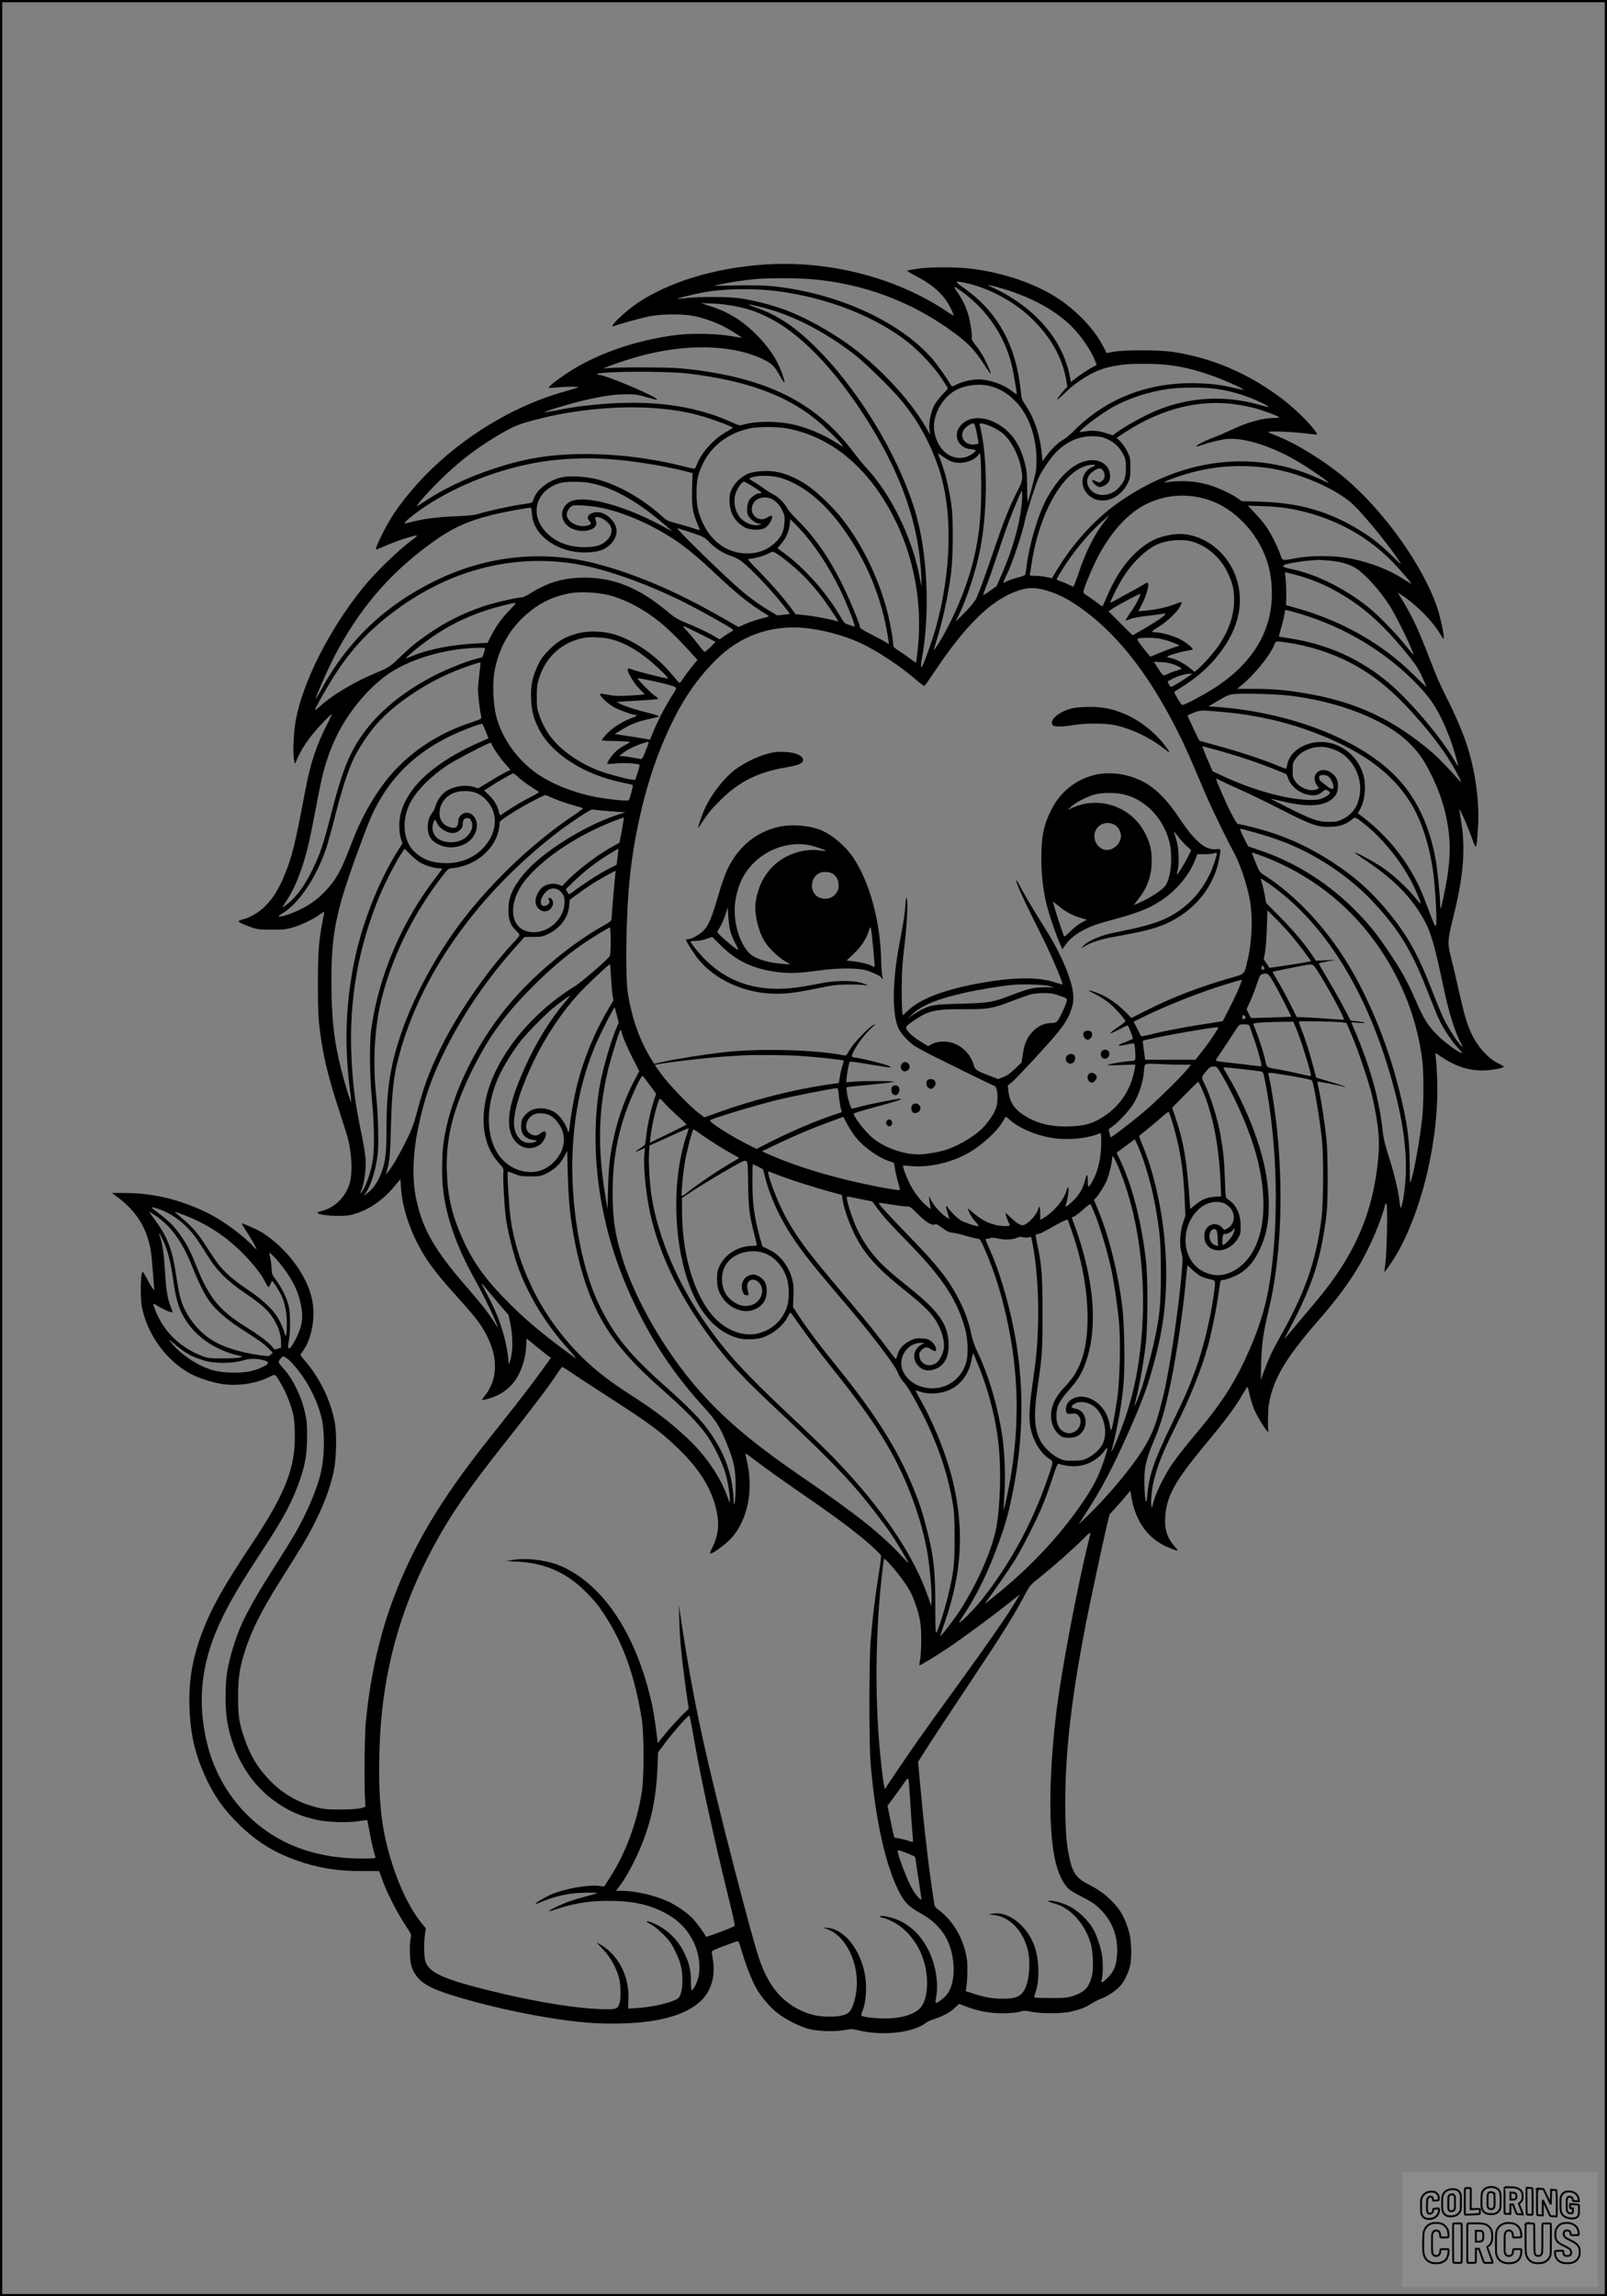 <?xml version="1.0" encoding="UTF-8"?>
<svg xmlns="http://www.w3.org/2000/svg" version="1.0" width="1792pt" height="2560pt" viewBox="0 0 1792 2560" preserveAspectRatio="xMidYMid meet">
  <rect x="0" y="0" width="1792" height="2560" fill="#808080" stroke="none"/>
  <g transform="translate(0.00 0.00) scale(1)">
    <g transform="translate(0,2560) scale(0.1,-0.1)" fill="#000000" stroke="none">
      <path d="M8500 22649 c-544 -41 -1039 -193 -1389 -426 -146 -97 -344 -291 -263 -258 50 21 320 95 402 110 130 25 374 26 487 2 169 -36 318 -98 463 -192 40 -25 71 -47 69 -49 -2 -2 -51 5 -109 16 -158 28 -441 35 -610 14 -459 -56 -911 -214 -1235 -432 -114 -76 -204 -148 -195 -157 3 -3 41 -1 85 3 106 12 267 11 240 0 -11 -5 -77 -24 -146 -44 -503 -139 -1018 -432 -1431 -813 -204 -187 -406 -428 -522 -623 -72 -121 -164 -315 -154 -325 3 -3 38 10 79 28 93 42 194 80 285 106 101 30 115 27 63 -11 -169 -122 -437 -382 -582 -563 -364 -455 -655 -1029 -737 -1454 -24 -122 -36 -357 -22 -446 6 -45 11 -55 17 -40 57 147 149 284 292 434 57 61 108 111 112 111 4 0 -18 -51 -50 -112 -123 -242 -188 -439 -244 -737 -118 -621 -148 -744 -235 -953 -62 -151 -126 -254 -210 -338 -69 -70 -169 -129 -252 -150 -27 -7 -48 -16 -48 -21 0 -11 87 -50 166 -75 47 -15 90 -19 209 -18 133 0 160 3 238 27 99 30 218 88 291 141 28 19 51 34 52 33 1 -1 -6 -45 -17 -97 -44 -229 -54 -351 -54 -710 0 -273 4 -375 18 -488 39 -315 91 -531 222 -932 40 -124 80 -250 89 -280 46 -165 59 -378 31 -499 -39 -163 -163 -293 -319 -332 -25 -6 -46 -15 -46 -19 0 -18 111 -35 225 -35 98 0 134 4 195 23 162 51 309 152 434 301 l71 85 7 -100 c15 -232 110 -507 258 -749 68 -111 169 -240 312 -400 204 -226 277 -314 325 -388 189 -291 203 -570 40 -777 -20 -24 -34 -46 -33 -48 2 -2 32 4 67 13 132 34 242 112 315 223 59 88 105 234 111 352 l6 98 111 -92 c61 -50 123 -98 136 -107 l24 -16 -49 -69 c-27 -38 -103 -141 -169 -229 -115 -153 -190 -249 -481 -615 -533 -670 -841 -1187 -1065 -1790 -154 -415 -257 -883 -302 -1375 -12 -140 -17 -642 -8 -830 l5 -99 -55 -15 c-72 -18 -353 -20 -435 -3 -233 50 -409 145 -570 307 -136 137 -219 272 -288 471 -60 171 -71 246 -72 459 0 202 14 311 60 465 77 258 185 479 402 824 247 391 297 474 371 617 116 223 190 416 233 614 29 131 36 398 15 530 -41 245 -160 498 -330 698 -31 37 -56 69 -56 72 0 4 11 21 24 38 110 147 152 412 97 617 -70 264 -287 543 -548 709 -50 31 -204 101 -224 101 -5 0 12 -33 39 -72 55 -82 122 -200 122 -214 -1 -5 -20 12 -43 37 -105 115 -327 278 -487 359 -308 154 -618 230 -937 230 l-146 0 44 -32 c179 -128 294 -278 353 -460 33 -102 44 -165 56 -333 6 -77 13 -167 16 -200 l5 -60 -21 25 c-11 14 -39 60 -60 103 -22 42 -44 77 -49 77 -24 0 -29 -296 -7 -400 66 -307 268 -584 536 -733 89 -49 257 -103 365 -118 173 -23 371 7 510 76 81 40 70 45 136 -68 51 -86 91 -181 125 -293 21 -73 27 -116 31 -240 14 -396 -96 -682 -487 -1269 -260 -390 -397 -624 -492 -843 -149 -344 -207 -630 -195 -972 9 -252 48 -450 129 -655 97 -245 208 -422 368 -589 221 -229 425 -362 710 -461 235 -82 443 -115 719 -115 l189 0 10 -27 c6 -16 23 -62 38 -103 43 -119 157 -339 238 -462 73 -110 75 -114 66 -153 -15 -66 -12 -245 6 -306 33 -112 104 -189 229 -249 189 -89 707 -228 1155 -309 361 -65 601 -91 855 -91 478 0 801 81 983 246 117 105 170 273 144 451 -7 43 -13 87 -15 97 -2 17 20 28 138 72 77 29 145 53 152 53 7 1 20 -25 28 -57 55 -194 136 -403 191 -490 61 -96 143 -190 221 -252 89 -72 249 -153 358 -181 99 -26 294 -31 402 -10 63 12 79 12 135 -2 274 -68 620 -31 764 82 14 11 55 30 92 42 101 33 177 74 229 124 l47 45 77 -29 c135 -52 267 -76 414 -76 88 1 148 6 186 17 51 14 63 14 130 0 110 -23 343 -22 444 2 102 24 163 47 232 92 30 19 79 44 109 55 71 27 165 91 209 142 43 50 87 141 106 217 20 81 17 269 -5 360 -25 98 -66 197 -107 257 -78 114 -199 218 -329 283 -155 77 -196 131 -235 307 -34 155 -46 311 -46 618 0 569 70 1175 232 2005 41 210 180 859 224 1050 l37 155 66 73 c37 40 89 100 117 133 l49 60 12 -69 c47 -281 193 -476 421 -567 111 -44 112 -43 64 11 -84 96 -116 193 -108 328 14 234 107 403 447 811 221 266 329 410 409 547 31 54 58 98 61 98 3 0 13 -35 22 -77 8 -43 30 -115 48 -161 32 -84 141 -262 160 -262 6 0 9 4 5 10 -10 16 -6 237 5 302 51 278 186 507 542 916 223 255 365 449 483 656 109 192 224 462 266 626 11 43 12 44 21 20 14 -36 2 -565 -15 -667 -7 -46 -11 -83 -7 -83 3 0 38 49 78 108 319 481 535 1352 508 2047 -4 99 -10 204 -15 233 -4 28 -6 52 -4 52 2 0 33 -20 69 -44 146 -100 293 -149 449 -150 94 -1 245 26 245 43 0 3 -27 19 -61 35 -117 58 -235 189 -303 338 -49 105 -77 203 -136 463 -28 127 -67 293 -87 370 -44 173 -43 196 26 474 113 453 136 761 81 1076 -10 60 -17 111 -16 112 6 7 92 -189 136 -311 55 -150 53 -152 70 87 22 299 -26 656 -130 964 -46 138 -143 360 -225 518 -40 77 -98 205 -129 285 -139 356 -162 412 -216 527 -49 104 -108 210 -179 323 l-16 25 30 -19 c173 -111 354 -292 449 -451 31 -52 36 -56 36 -33 0 50 -39 231 -71 327 -156 468 -595 1085 -1036 1455 -239 199 -558 394 -783 478 -30 11 -59 24 -65 29 -16 15 222 9 385 -10 85 -10 157 -17 159 -15 2 2 -15 29 -39 60 -66 87 -215 231 -342 329 -365 282 -784 464 -1223 531 -154 24 -547 25 -667 2 l-78 -14 -36 70 c-103 204 -315 422 -549 566 -254 157 -629 276 -969 309 -162 16 -431 14 -554 -5 -59 -8 -110 -18 -115 -21 -5 -3 41 -32 103 -64 191 -99 311 -210 380 -353 22 -44 37 -82 35 -84 -2 -2 -36 18 -77 46 -571 383 -1332 576 -2058 521z m531 -160 c596 -47 1145 -253 1622 -609 155 -116 220 -186 330 -358 33 -51 62 -91 64 -88 6 6 -43 121 -82 192 -20 35 -58 91 -85 125 -27 33 -46 67 -44 74 10 25 -16 195 -42 278 -32 98 -58 152 -119 241 -53 78 -44 76 73 -11 260 -194 452 -478 531 -790 20 -79 64 -333 58 -339 -1 -2 -22 13 -47 32 -99 79 -256 134 -380 134 -77 0 -178 -24 -241 -56 -50 -25 -54 -25 -64 -9 -49 84 -156 234 -209 295 -370 423 -1071 739 -1800 811 -74 7 -219 10 -380 7 l-261 -5 80 18 c92 20 266 47 387 58 125 12 457 12 609 0z m1739 -44 c248 -52 532 -203 721 -383 223 -211 356 -447 399 -700 l12 -74 -34 -36 c-38 -40 -78 -96 -78 -108 0 -4 39 31 88 78 138 135 323 245 472 281 135 32 228 42 415 41 282 0 491 -38 770 -139 130 -47 341 -142 333 -151 -3 -2 -40 5 -84 16 -150 37 -259 52 -430 57 -536 17 -1011 -164 -1367 -519 -48 -48 -105 -97 -125 -107 -55 -28 -134 -102 -189 -178 l-48 -65 -3 34 c-18 238 -81 436 -191 598 -33 48 -40 67 -46 131 -50 519 -255 899 -629 1162 -119 85 -118 90 14 62z m415 -64 c326 -99 584 -241 767 -422 106 -106 212 -262 257 -376 l20 -52 -67 -36 c-37 -21 -101 -63 -143 -95 l-77 -59 -12 62 c-80 421 -409 792 -890 1005 -57 25 19 11 145 -27z m-2525 -26 c566 -71 1115 -287 1481 -583 120 -96 282 -272 359 -390 39 -58 70 -108 70 -112 0 -4 -28 -36 -63 -72 -34 -36 -75 -89 -90 -119 -37 -75 -60 -189 -53 -264 l7 -60 -37 65 c-162 288 -473 633 -795 882 -239 185 -573 371 -824 458 -148 51 -336 97 -475 116 -131 17 -450 18 -588 1 -56 -7 -99 -10 -95 -6 11 10 253 66 343 79 216 33 526 35 760 5z m-455 -170 c162 -34 239 -61 385 -136 380 -196 793 -647 1160 -1264 333 -560 501 -1079 524 -1620 2 -66 3 -109 0 -95 -3 14 -14 70 -25 125 -85 427 -320 902 -585 1185 -34 36 -95 111 -137 166 -412 555 -949 831 -1817 935 -153 18 -241 22 -510 23 -179 1 -359 -2 -400 -6 l-75 -7 59 24 c94 39 296 103 429 135 510 124 1000 99 1320 -67 80 -42 110 -74 167 -179 24 -43 45 -73 47 -67 7 19 -46 164 -84 233 -58 107 -145 219 -245 316 -149 146 -305 240 -498 301 l-105 34 130 -5 c86 -3 174 -14 260 -31z m315 -17 c323 -83 678 -266 1000 -514 142 -110 450 -413 560 -554 171 -216 295 -446 386 -713 161 -476 148 -1158 -36 -1805 -42 -145 -133 -399 -151 -417 -12 -12 -12 27 1 92 86 458 68 1089 -46 1538 -155 610 -600 1380 -1089 1884 -258 266 -467 408 -729 497 -121 41 -71 37 104 -8z m-850 -732 c638 -76 1084 -235 1425 -510 93 -76 262 -239 297 -289 18 -25 13 -24 -51 18 -163 106 -359 187 -533 220 -172 33 -389 29 -518 -9 -42 -12 -47 -12 -120 22 -456 209 -987 268 -1670 186 -69 -8 -192 -28 -274 -45 -82 -16 -151 -28 -153 -26 -8 9 282 97 427 131 227 52 340 69 475 70 108 1 132 -2 234 -32 62 -18 115 -31 118 -28 23 23 -569 276 -647 276 -11 0 -20 4 -20 9 0 31 758 36 1010 7z m3374 -141 c101 -26 194 -82 276 -165 139 -139 226 -362 237 -605 3 -66 0 -145 -5 -175 -9 -54 -76 -308 -90 -343 -4 -9 -8 63 -8 160 -1 157 -5 190 -28 278 -49 188 -134 319 -264 406 -167 112 -345 117 -444 12 -99 -104 -38 -259 107 -271 30 -2 55 -8 55 -13 0 -20 -78 -69 -125 -79 -158 -33 -299 87 -335 283 -32 169 80 385 243 469 112 58 260 74 381 43z m2513 -30 c129 -18 241 -47 363 -92 98 -36 234 -102 226 -110 -2 -2 -35 5 -74 16 -397 119 -799 99 -1177 -56 -133 -55 -356 -179 -453 -251 l-33 -25 -68 22 c-88 29 -162 36 -235 22 -33 -6 -62 -9 -64 -6 -14 14 226 196 358 271 172 99 405 176 628 208 130 19 401 19 529 1z m200 -170 c65 -9 163 -27 218 -41 102 -26 273 -88 289 -105 6 -5 -15 -9 -57 -9 -130 0 -300 -48 -497 -142 -58 -27 -136 -61 -175 -75 -82 -30 -181 -78 -190 -93 -8 -13 -7 -13 61 10 87 30 201 58 270 65 195 22 522 -83 819 -264 121 -73 309 -203 320 -221 3 -5 -36 11 -87 35 -726 343 -1553 245 -2273 -270 -253 -181 -497 -451 -673 -746 l-52 -86 -58 13 c-31 8 -88 14 -125 14 -60 0 -68 2 -63 18 3 9 10 53 16 97 71 489 273 911 510 1064 62 41 145 66 190 59 22 -3 20 -6 -21 -25 -123 -56 -145 -207 -46 -307 129 -129 355 -61 446 133 23 50 26 68 26 166 0 103 -2 114 -32 177 -17 37 -52 87 -76 112 l-45 45 96 63 c396 257 810 364 1209 313z m-6462 -45 c187 -14 322 -35 480 -75 124 -31 395 -130 395 -144 0 -3 -33 -24 -72 -46 -133 -75 -270 -223 -320 -348 -12 -28 -24 -55 -28 -60 -3 -4 -58 6 -121 22 -555 144 -1203 179 -1680 92 -400 -74 -864 -254 -1178 -458 -47 -30 -96 -62 -110 -71 -48 -31 68 106 214 253 211 213 409 369 655 517 203 122 249 141 516 207 392 97 859 139 1249 111z m3589 -241 c9 -39 19 -90 22 -113 l6 -43 -41 -7 c-113 -18 -184 91 -114 175 25 30 73 58 100 59 6 0 19 -32 27 -71z m191 26 c91 -44 144 -90 198 -173 54 -82 94 -180 113 -279 23 -124 21 -138 -51 -279 -80 -159 -143 -316 -246 -619 -90 -267 -166 -476 -200 -552 -16 -34 -59 -88 -126 -157 -57 -59 -103 -104 -103 -101 0 3 14 33 31 67 86 171 192 494 238 728 80 408 86 963 15 1308 -8 40 -18 80 -21 89 -10 25 69 9 152 -32z m-2304 -10 c494 -92 901 -426 1187 -975 233 -446 332 -983 276 -1488 -9 -81 -18 -148 -19 -150 -2 -2 -31 19 -66 45 -35 26 -92 66 -126 88 -53 34 -63 44 -63 69 0 52 -31 229 -60 346 -98 389 -285 775 -520 1070 -97 122 -281 296 -382 363 -105 70 -224 123 -321 143 -100 22 -253 15 -329 -15 -75 -29 -150 -97 -185 -169 -24 -48 -28 -69 -28 -137 1 -133 63 -238 175 -297 57 -29 167 -32 218 -5 53 29 108 137 70 137 -7 0 -26 -9 -43 -20 -89 -59 -200 29 -166 132 15 45 46 74 96 87 90 23 181 -27 233 -129 32 -61 33 -70 30 -145 -6 -98 -34 -160 -106 -227 -85 -80 -186 -118 -311 -118 -206 0 -384 118 -484 320 -62 127 -80 206 -80 355 0 137 15 209 69 322 97 203 286 346 524 397 89 20 308 20 411 1z m3582 -123 c78 -36 136 -94 174 -170 25 -50 28 -68 28 -152 0 -105 -14 -144 -77 -215 -97 -111 -272 -111 -336 0 -40 70 -15 145 63 190 53 32 69 31 95 -2 29 -38 24 -89 -12 -116 -27 -20 -29 -20 -63 -4 -42 20 -45 20 -45 6 0 -19 58 -69 80 -69 37 0 90 31 107 63 22 43 13 117 -20 161 -65 85 -194 100 -323 36 -119 -58 -247 -199 -347 -380 -101 -183 -204 -533 -232 -786 -4 -34 -10 -67 -14 -73 -4 -6 -41 -20 -83 -30 -42 -11 -95 -29 -118 -41 l-42 -21 7 23 c4 13 18 43 30 68 60 119 178 471 204 605 15 78 115 392 149 470 44 98 156 258 225 319 122 109 250 158 399 152 71 -3 98 -9 151 -34z m-1729 -252 c100 -28 230 6 284 75 l20 25 7 -62 c4 -34 7 -173 7 -308 0 -345 -22 -556 -88 -829 -75 -306 -231 -676 -395 -936 -23 -36 -43 -64 -45 -63 -2 2 10 46 27 98 71 225 134 517 165 765 22 172 25 590 6 735 -28 203 -69 376 -122 513 -16 43 -30 80 -30 83 0 2 27 -16 59 -39 32 -24 80 -50 105 -57z m-3809 30 c237 -17 576 -71 800 -127 l110 -28 -3 -30 c-2 -16 -4 -102 -5 -190 -2 -171 9 -226 68 -362 13 -29 20 -53 16 -53 -4 0 -39 10 -77 23 -38 13 -118 36 -178 52 -101 27 -113 33 -165 80 -206 190 -485 349 -718 410 -120 32 -293 43 -385 26 -160 -31 -304 -144 -333 -261 -6 -25 -12 -27 -132 -44 -130 -19 -362 -70 -474 -104 -47 -15 -109 -21 -239 -27 -211 -8 -364 -27 -491 -59 -52 -13 -95 -23 -97 -21 -11 10 113 111 232 190 361 239 825 419 1276 494 240 40 516 51 795 31z m7313 -96 c334 -44 767 -227 959 -407 119 -112 379 -428 499 -607 53 -79 49 -77 -57 28 -126 123 -222 201 -351 281 -347 217 -684 315 -1122 328 l-210 6 -47 33 c-67 49 -219 119 -323 149 -150 43 -299 52 -466 29 -35 -5 -35 -5 -10 9 37 22 192 75 297 102 271 71 541 87 831 49z m-5428 -110 c236 -70 467 -250 672 -525 286 -381 466 -814 534 -1282 l7 -49 -40 25 c-22 14 -95 53 -161 86 -79 39 -122 67 -122 77 0 35 -119 321 -205 494 -147 293 -302 514 -490 700 -53 52 -105 112 -116 133 -31 59 -98 126 -154 154 -27 14 -72 42 -100 62 -27 21 -78 55 -113 76 -34 21 -61 39 -59 41 2 2 28 10 58 19 66 18 208 13 289 -11z m-2112 -60 c270 -55 557 -224 891 -522 21 -19 15 -17 -29 8 -444 253 -927 390 -1090 308 -118 -60 -123 -209 -11 -285 69 -46 175 -56 248 -23 48 21 63 55 45 102 -13 36 -3 42 50 27 49 -13 113 -72 123 -112 13 -50 -4 -99 -49 -142 -57 -55 -122 -75 -245 -75 -174 0 -311 50 -417 152 -209 200 -135 485 146 564 65 18 247 17 338 -2z m1812 -41 c50 -31 90 -60 90 -65 0 -4 -11 -8 -24 -8 -28 0 -82 -35 -109 -72 -25 -34 -34 -126 -17 -168 18 -42 73 -88 117 -96 l38 -7 -30 -9 c-58 -15 -144 14 -199 68 -73 73 -98 209 -55 304 26 58 66 110 85 110 8 0 55 -26 104 -57z m2990 -223 c-25 -216 -106 -496 -218 -750 l-59 -135 -74 -52 c-40 -29 -75 -51 -76 -49 -2 2 15 50 38 107 23 57 83 230 134 384 94 284 143 414 218 585 l42 95 3 -45 c2 -25 -1 -88 -8 -140z m2026 95 c161 -41 309 -128 440 -259 128 -130 218 -276 274 -445 37 -113 52 -220 53 -361 0 -410 -208 -761 -609 -1030 -123 -82 -360 -210 -390 -210 -6 0 -30 33 -53 73 -38 64 -41 73 -26 82 193 115 328 223 436 349 265 306 347 624 240 927 -109 309 -417 513 -707 470 -166 -25 -279 -81 -411 -205 -131 -123 -238 -290 -333 -518 -17 -43 -34 -78 -37 -78 -3 0 -38 24 -77 54 -39 29 -86 62 -103 72 -18 10 -33 24 -33 32 0 26 73 210 135 337 154 319 364 553 590 656 197 89 399 107 611 54z m-6712 -106 c240 -49 528 -171 781 -332 138 -87 284 -206 475 -386 264 -248 390 -350 599 -479 23 -14 21 -15 -68 -38 -51 -13 -129 -39 -174 -58 l-82 -36 -205 117 c-478 273 -912 460 -1337 577 -612 169 -1246 109 -1827 -173 -580 -280 -1002 -687 -1306 -1259 -18 -34 -35 -61 -37 -59 -8 9 134 332 209 475 265 506 585 887 1020 1215 267 200 432 280 741 358 104 26 386 79 422 79 9 0 14 -21 17 -68 10 -190 180 -355 424 -413 117 -28 271 -23 356 10 112 44 184 156 159 249 -24 89 -125 172 -208 172 -84 0 -134 -51 -94 -94 30 -32 26 -44 -20 -56 -100 -27 -229 42 -229 122 0 38 29 84 64 99 31 13 204 2 320 -22z m7671 -8 c462 -82 860 -289 1164 -606 97 -102 203 -226 197 -232 -1 -2 -36 19 -77 46 -181 119 -428 210 -671 246 -147 22 -381 20 -525 -6 -174 -32 -160 -35 -187 42 -32 93 -109 242 -164 319 -26 36 -80 100 -122 144 l-75 79 170 -6 c104 -3 216 -13 290 -26z m-2056 -143 c-112 -139 -212 -337 -294 -586 -26 -78 -52 -142 -57 -142 -5 0 -30 11 -56 24 -26 13 -66 30 -90 37 -26 7 -41 17 -38 25 2 6 31 54 62 105 114 185 287 395 430 523 46 42 87 76 89 76 3 0 -18 -28 -46 -62z m-3339 -153 c157 -185 322 -453 431 -700 80 -182 133 -328 117 -321 -7 2 -35 12 -63 21 -47 14 -53 20 -94 92 -154 266 -404 546 -636 713 -33 24 -62 45 -64 46 -2 2 17 26 42 54 51 57 86 137 94 218 l6 53 49 -48 c27 -26 80 -84 118 -128z m-1267 26 c139 -47 144 -50 199 -107 66 -69 155 -125 248 -155 36 -12 85 -38 110 -57 119 -95 345 -334 478 -507 l62 -80 -71 -8 -71 -8 -93 55 c-112 67 -235 157 -335 245 -205 180 -707 671 -686 671 9 0 80 -22 159 -49z m5572 -96 c164 -43 319 -174 399 -337 61 -124 79 -199 78 -323 -2 -165 -57 -329 -167 -495 -50 -75 -170 -212 -232 -265 l-42 -36 -58 47 c-65 53 -156 99 -215 109 -22 4 -36 11 -31 15 16 15 138 51 210 63 40 6 73 14 73 18 0 18 -83 84 -145 115 -77 37 -207 74 -265 74 -20 0 -40 3 -43 6 -4 4 30 30 75 57 94 58 206 165 238 227 12 23 19 44 16 47 -2 3 -40 -9 -83 -25 -87 -34 -196 -58 -319 -70 l-80 -8 41 82 c47 91 80 206 67 230 -7 12 -14 11 -43 -9 -20 -13 -85 -50 -145 -82 -60 -32 -135 -73 -168 -92 -32 -19 -60 -32 -62 -31 -8 8 78 183 137 276 107 173 263 322 394 377 108 45 263 57 370 30z m-4557 -184 c207 -156 366 -326 521 -555 112 -168 108 -159 84 -152 -68 22 -255 58 -350 67 l-112 12 -32 44 c-79 111 -225 280 -363 421 -133 135 -146 152 -122 152 47 0 159 30 206 55 25 13 52 24 60 24 9 1 57 -30 108 -68z m6098 -31 c123 -11 222 -40 294 -85 102 -64 265 -245 375 -415 77 -119 277 -532 264 -545 -2 -2 -40 42 -84 98 -105 132 -290 323 -403 416 -260 213 -589 378 -868 436 -129 26 -127 45 8 70 51 9 134 21 183 25 50 4 97 8 105 8 8 1 65 -3 126 -8z m-8488 -25 c350 -45 839 -213 1307 -447 158 -80 497 -269 524 -294 11 -10 8 -15 -19 -29 -18 -9 -53 -32 -79 -50 l-46 -33 -60 35 c-70 42 -200 103 -335 158 -77 32 -114 55 -192 121 -310 259 -591 374 -916 374 -237 0 -412 -51 -618 -181 -34 -22 -72 -39 -85 -39 -53 0 -316 -61 -427 -99 -237 -81 -429 -178 -627 -316 -130 -91 -188 -139 -315 -261 -100 -96 -120 -109 -265 -169 -230 -95 -479 -243 -613 -366 -30 -27 -57 -48 -59 -45 -6 6 101 199 184 334 165 266 329 461 542 641 625 530 1355 762 2099 666z m8142 -142 c212 -61 386 -143 590 -278 190 -126 377 -301 571 -535 165 -199 179 -221 266 -427 3 -7 -60 52 -139 130 -346 345 -792 600 -1295 743 l-132 37 2 106 c1 58 -2 141 -6 183 l-8 78 33 -7 c18 -3 71 -17 118 -30z m-2815 -165 c152 -44 273 -109 447 -240 382 -289 719 -730 1023 -1338 81 -161 112 -230 290 -650 79 -186 246 -532 330 -685 70 -127 146 -349 180 -525 37 -196 29 -456 -20 -672 -40 -177 -26 -163 -200 -213 -335 -96 -640 -213 -914 -351 l-184 -93 -56 57 c-112 113 -229 191 -349 231 -96 33 -94 25 4 -24 50 -25 120 -70 156 -100 63 -52 178 -182 178 -201 -1 -5 -37 -34 -82 -64 -45 -30 -84 -61 -86 -68 -2 -7 39 10 93 39 53 28 98 49 101 46 13 -13 62 -143 56 -149 -4 -3 -45 -21 -92 -39 -97 -38 -86 -48 25 -24 42 10 79 15 81 12 11 -11 21 -172 11 -184 -5 -7 -28 -13 -51 -13 -50 0 -222 -28 -251 -41 -12 -6 43 -7 143 -3 l163 6 -6 -39 c-37 -225 -154 -411 -334 -532 -129 -86 -216 -112 -392 -119 -194 -7 -348 28 -486 109 -128 76 -184 156 -199 290 l-6 56 47 39 c54 44 417 437 512 555 80 99 118 164 150 258 21 64 24 89 21 156 -9 157 -128 446 -290 705 -148 237 -261 426 -299 502 -22 44 -43 78 -45 75 -14 -13 92 -243 298 -652 90 -179 226 -500 216 -510 -2 -2 -35 7 -73 20 -202 68 -486 63 -898 -15 -367 -71 -622 -171 -754 -298 l-53 -51 -7 27 c-5 15 -8 133 -8 262 1 192 6 277 28 465 31 260 43 481 30 540 -8 36 -10 30 -16 -60 -6 -97 -17 -170 -71 -458 -77 -410 -79 -771 -5 -925 26 -54 102 -138 169 -187 26 -19 141 -81 256 -138 409 -203 619 -305 641 -312 25 -7 38 -61 36 -155 -2 -89 -35 -159 -131 -278 -84 -103 -268 -221 -437 -279 -78 -26 -232 -53 -311 -53 -176 0 -394 80 -522 191 -78 69 -201 227 -202 261 0 9 62 28 298 92 204 56 259 75 215 76 -35 0 -331 -58 -431 -85 -51 -14 -97 -25 -102 -25 -12 0 -49 120 -56 185 l-6 52 33 6 c19 3 144 16 278 29 137 13 233 26 220 29 -32 9 -354 9 -453 0 l-79 -7 6 66 c4 36 12 87 19 115 l13 50 40 -3 c22 -2 117 -17 210 -33 94 -16 181 -29 195 -28 21 0 19 3 -15 18 -39 17 -259 73 -340 86 -80 12 -78 9 -44 78 41 81 128 195 198 258 48 43 51 48 21 32 -57 -30 -221 -201 -264 -276 -35 -61 -42 -67 -65 -63 -314 63 -926 80 -1321 37 -215 -23 -563 -78 -706 -111 -47 -11 -86 -20 -88 -20 -2 0 -22 30 -44 68 -124 209 -204 438 -249 707 -34 205 -22 916 22 1320 56 518 185 1044 357 1460 173 418 348 694 599 946 267 268 607 392 984 359 202 -18 448 -84 633 -170 188 -88 448 -260 619 -410 45 -39 87 -69 93 -65 6 4 60 80 120 170 334 500 613 774 895 880 126 48 210 51 340 13z m-4875 -53 c64 -16 148 -47 217 -79 241 -116 415 -254 656 -517 l115 -126 -61 -74 c-33 -41 -77 -100 -98 -132 -31 -48 -39 -55 -51 -44 -7 8 -44 51 -83 97 -174 205 -402 363 -625 435 -122 39 -292 46 -409 16 -138 -35 -223 -82 -322 -180 -70 -70 -94 -102 -128 -172 -65 -136 -84 -228 -79 -379 6 -139 29 -228 94 -350 142 -270 506 -500 923 -584 61 -12 113 -25 117 -28 6 -7 -33 -158 -45 -170 -11 -12 -235 11 -375 38 -241 47 -481 143 -649 260 -220 154 -388 391 -454 640 -34 133 -43 365 -19 499 44 236 148 436 308 591 159 154 321 240 531 280 109 21 306 11 437 -21z m5920 -10 c-20 -51 -54 -113 -107 -188 -30 -43 -53 -81 -50 -83 2 -3 28 4 56 16 30 12 108 26 189 35 75 8 153 18 172 22 33 6 34 5 20 -11 -20 -25 -106 -82 -242 -161 l-118 -68 -135 134 -134 134 67 43 c56 36 275 152 288 152 2 0 -1 -11 -6 -25z m-7022 -152 c-93 -95 -149 -172 -208 -285 l-44 -85 -131 -7 c-264 -14 -511 -61 -686 -131 -48 -19 -90 -35 -93 -35 -11 0 99 94 184 159 227 173 442 287 705 375 100 33 298 84 335 85 8 1 -20 -34 -62 -76z m8822 -50 c489 -147 937 -417 1283 -772 177 -181 257 -312 370 -598 37 -94 102 -312 95 -319 -3 -2 -15 15 -28 39 -139 250 -499 678 -745 885 -320 269 -689 433 -1114 497 -58 9 -107 17 -109 19 -2 2 8 39 21 83 13 43 30 109 37 146 l12 68 32 -7 c17 -3 83 -22 146 -41z m-6707 -219 c94 -47 173 -87 175 -89 4 -3 -106 -109 -118 -113 -5 -2 -37 34 -71 80 -35 46 -87 109 -116 140 -50 55 -60 68 -48 68 3 0 83 -39 178 -86z m-995 -59 c136 -32 276 -108 427 -230 95 -78 222 -201 214 -209 -6 -7 -345 78 -397 99 -24 10 -46 15 -49 11 -21 -20 63 -164 137 -236 l49 -48 -27 -6 c-15 -3 -88 -8 -162 -12 -108 -5 -152 -3 -219 10 -46 9 -85 15 -88 12 -16 -16 77 -108 155 -151 53 -30 205 -85 233 -85 37 0 19 -15 -45 -38 -94 -34 -217 -114 -275 -179 -28 -31 -51 -61 -51 -65 0 -4 44 -8 99 -8 54 0 126 -3 160 -6 l62 -7 -63 -34 c-34 -18 -82 -52 -106 -76 -45 -43 -99 -124 -89 -133 3 -3 46 -1 97 5 83 9 236 1 261 -15 4 -2 -5 -41 -20 -87 l-28 -82 -34 3 c-66 7 -297 70 -390 107 -52 21 -134 61 -184 90 -243 142 -383 299 -458 513 -29 80 -31 97 -31 217 1 112 4 141 26 208 80 242 262 403 506 447 61 12 210 4 290 -15z m6167 -5 c43 -11 101 -30 129 -43 l51 -24 -70 -23 c-38 -13 -110 -40 -159 -61 -49 -22 -93 -39 -97 -39 -4 0 -41 45 -83 99 -88 115 -92 107 60 110 62 1 116 -5 169 -19z m1388 -35 c227 -34 471 -110 670 -211 262 -132 483 -308 731 -585 209 -232 366 -444 468 -632 71 -130 77 -153 26 -92 -88 102 -225 244 -293 301 -434 370 -854 564 -1428 658 -206 34 -348 46 -562 46 l-180 0 45 37 c140 112 318 329 366 446 22 54 16 53 157 32z m-8953 -63 c0 -5 -7 -29 -15 -54 l-16 -45 -84 -22 c-125 -33 -376 -138 -521 -219 -330 -181 -588 -405 -756 -656 -135 -202 -213 -408 -328 -861 -85 -333 -122 -441 -210 -620 -80 -163 -172 -290 -262 -363 -34 -28 -64 -50 -66 -47 -2 2 15 31 37 64 120 176 219 453 287 804 25 128 63 324 85 437 46 238 103 418 188 594 125 263 335 521 553 682 246 181 654 305 1031 312 42 1 77 -2 77 -6z m-64 -282 c-9 -67 -16 -150 -16 -183 0 -56 22 -235 36 -297 5 -24 1 -27 -126 -69 -310 -104 -575 -266 -797 -487 -201 -201 -391 -509 -516 -839 -102 -269 -155 -377 -235 -476 -109 -135 -215 -219 -366 -289 -135 -64 -284 -95 -188 -40 191 110 387 399 502 740 17 52 61 210 96 350 76 298 145 513 208 642 57 119 164 281 254 383 197 224 527 449 869 591 95 40 286 105 291 99 2 -2 -4 -58 -12 -125z m7745 102 c30 -12 64 -28 74 -36 17 -12 14 -15 -40 -31 -33 -9 -76 -25 -97 -36 -20 -10 -43 -19 -50 -19 -7 0 -27 22 -44 48 -17 26 -39 60 -49 76 l-19 28 85 -4 c54 -3 104 -12 140 -26z m181 -120 c-34 -26 -184 -120 -204 -127 -12 -5 -21 2 -33 25 -9 18 -15 33 -13 35 2 1 27 14 56 29 59 30 143 54 187 55 l30 1 -23 -18z m-5797 -112 c81 -26 80 -21 21 -113 -69 -106 -164 -288 -210 -403 l-38 -91 -76 14 c-42 8 -131 22 -197 31 l-120 18 76 47 c97 60 174 92 291 117 129 29 135 31 117 40 -8 5 -62 20 -119 35 -135 33 -254 72 -305 99 l-40 21 100 6 c55 4 160 10 233 14 72 5 132 11 132 15 0 4 -18 20 -40 35 -43 29 -190 179 -190 193 0 8 292 -54 365 -78z m6905 -115 c551 -65 1076 -272 1331 -525 93 -92 146 -162 205 -271 145 -269 220 -510 245 -784 11 -119 6 -237 -17 -410 -15 -110 -69 -374 -79 -383 -3 -3 -5 15 -5 39 0 89 -31 397 -51 508 -78 435 -259 775 -544 1019 -439 377 -1180 638 -1945 684 l-45 3 50 29 c28 16 77 45 110 64 38 23 80 39 115 43 87 12 481 2 630 -16z m-770 -180 c415 -36 767 -119 1125 -263 477 -192 794 -430 992 -747 125 -200 216 -481 257 -795 23 -175 42 -543 30 -571 -11 -25 -5 -39 -129 286 -135 353 -364 662 -667 900 l-76 59 23 41 c58 100 73 274 35 397 -68 220 -280 371 -500 355 -178 -12 -324 -120 -346 -254 -3 -24 -11 -43 -16 -43 -5 0 -58 20 -119 46 -157 64 -433 154 -653 213 -104 28 -190 52 -191 53 -9 13 -136 280 -133 282 1 1 30 14 63 28 72 31 92 32 305 13z m-8194 -216 l32 -81 -62 -26 c-536 -230 -855 -519 -922 -833 -18 -84 -14 -200 10 -269 l14 -42 -42 -67 c-236 -370 -433 -885 -515 -1351 -80 -455 -88 -872 -26 -1354 8 -61 13 -111 11 -113 -6 -7 -76 223 -111 363 -82 327 -109 577 -109 979 0 591 54 825 400 1735 176 460 478 788 927 1005 114 56 322 135 352 135 6 0 24 -37 41 -81z m1803 -171 c-12 -29 -29 -73 -39 -98 -10 -25 -24 -44 -32 -43 -7 1 -49 9 -93 17 -44 8 -96 16 -115 16 l-35 1 35 29 c42 35 145 87 220 111 82 27 83 26 59 -33z m-1734 22 c11 -34 100 -164 153 -221 29 -31 52 -59 52 -62 0 -3 -13 -10 -29 -15 -17 -6 -97 -51 -179 -101 l-149 -90 -48 15 c-93 28 -211 12 -301 -41 -54 -32 -108 -103 -125 -165 -7 -25 -23 -59 -35 -76 -38 -49 -54 -99 -54 -164 0 -101 38 -158 133 -200 99 -44 222 -32 312 30 111 76 138 234 52 306 -63 53 -157 8 -157 -76 0 -70 -46 -88 -126 -49 -82 39 -107 148 -58 247 45 91 138 143 254 143 96 0 159 -22 223 -81 156 -143 154 -369 -7 -546 -102 -113 -253 -177 -416 -177 -166 0 -286 47 -376 146 -110 122 -124 338 -33 520 69 137 230 301 416 424 92 61 460 253 485 253 4 0 9 -9 13 -20z m8126 -74 c255 -72 463 -144 726 -253 7 -3 17 -21 24 -41 29 -89 110 -162 208 -188 79 -20 132 -12 176 28 27 23 38 27 53 19 43 -23 43 -36 -1 -64 -64 -42 -108 -50 -237 -43 -247 12 -607 116 -926 265 l-111 52 -61 140 c-33 76 -57 139 -53 139 5 0 95 -24 202 -54z m1254 22 c237 -82 364 -362 274 -602 -28 -77 -86 -138 -166 -178 -57 -28 -74 -31 -151 -31 -119 -1 -190 24 -444 151 -115 57 -208 105 -208 107 0 1 51 -10 114 -25 284 -70 467 -63 570 22 47 39 66 81 66 148 0 59 -17 97 -59 133 -46 38 -93 51 -136 37 -67 -22 -86 -96 -41 -162 l24 -36 -25 -11 c-68 -31 -185 12 -238 87 -27 40 -30 51 -30 126 0 77 2 84 35 130 62 87 193 140 315 128 22 -2 67 -13 100 -24z m-9075 -322 c32 -29 95 -75 139 -102 44 -27 81 -52 81 -56 0 -3 -41 -28 -92 -53 -98 -51 -188 -104 -280 -166 -31 -22 -59 -39 -61 -39 -3 0 -10 21 -16 48 -17 65 -55 128 -113 183 l-48 46 67 44 c75 50 244 146 257 148 4 1 34 -23 66 -53z m9034 8 c23 -24 46 -78 46 -111 0 -31 -40 -19 -91 27 -10 8 -29 23 -43 33 -25 17 -35 55 -19 70 3 4 23 7 43 7 27 0 45 -7 64 -26z m-1184 -51 c36 -17 137 -64 225 -103 88 -39 282 -134 430 -210 326 -167 406 -195 548 -188 101 5 163 26 230 79 42 34 36 36 132 -39 240 -188 474 -493 592 -772 62 -147 61 -152 -9 -65 -96 118 -256 266 -376 346 -100 67 -300 175 -308 166 -2 -2 60 -47 139 -99 315 -212 507 -412 648 -673 67 -124 111 -280 210 -750 55 -262 125 -485 188 -602 31 -56 31 -56 5 -32 -42 39 -150 208 -198 309 -25 52 -76 176 -114 275 -173 449 -295 664 -537 950 -171 201 -339 350 -565 499 -339 224 -664 357 -1076 441 -21 5 -102 162 -200 392 -45 105 -49 117 -36 111 4 -2 36 -18 72 -35z m-7445 -193 c55 -23 146 -54 201 -68 56 -15 103 -30 105 -33 2 -4 -43 -38 -101 -77 -432 -288 -882 -710 -1217 -1139 -354 -454 -648 -1026 -777 -1514 -71 -267 -96 -490 -96 -850 0 -237 -10 -339 -42 -439 -41 -127 -93 -211 -170 -271 l-41 -33 26 41 c58 92 106 249 128 418 15 115 6 453 -17 670 -36 336 -20 693 42 984 107 499 367 1036 715 1477 47 60 50 61 106 67 234 25 444 193 499 400 8 29 14 68 14 87 0 34 5 38 113 109 122 81 386 223 402 217 6 -3 55 -23 110 -46z m555 -130 c69 -6 148 -11 175 -13 l50 -2 -95 -31 c-374 -124 -849 -425 -1042 -662 -124 -151 -168 -255 -168 -396 0 -111 20 -167 82 -229 56 -56 59 -44 -37 -147 -303 -328 -628 -804 -813 -1190 -122 -257 -175 -401 -248 -674 -34 -131 -59 -199 -110 -305 -73 -153 -168 -318 -213 -371 l-30 -35 15 49 c29 99 36 177 44 501 11 427 35 600 121 885 260 862 868 1702 1705 2356 159 124 403 286 422 280 10 -3 73 -10 142 -16z m185 -216 c-14 -76 -26 -138 -28 -139 -1 -1 -32 -18 -68 -38 -175 -96 -398 -265 -528 -400 l-43 -45 -36 15 c-49 20 -124 11 -173 -21 -52 -35 -94 -121 -86 -179 11 -85 107 -128 162 -73 13 13 27 35 30 48 9 35 -10 78 -35 78 -17 0 -18 -3 -8 -25 9 -21 8 -28 -7 -45 -22 -24 -70 -27 -79 -4 -11 29 -6 57 19 99 55 94 152 107 212 28 24 -31 28 -46 28 -102 -1 -175 -161 -332 -340 -334 -274 -2 -316 327 -77 605 214 248 583 488 992 644 47 18 86 31 88 29 1 -1 -9 -64 -23 -141z m-1679 102 c35 -71 -17 -169 -112 -213 -102 -46 -249 -20 -294 52 -28 45 -34 84 -20 133 13 50 23 53 40 12 29 -70 134 -130 201 -115 50 11 89 52 89 92 0 50 15 73 51 73 24 0 32 -7 45 -34z m8731 -125 c167 -48 309 -96 418 -144 356 -154 689 -390 938 -665 263 -289 400 -516 563 -930 98 -249 123 -311 156 -377 48 -96 135 -223 195 -287 31 -32 52 -58 47 -58 -30 0 -189 114 -265 189 -117 118 -160 185 -256 406 -93 212 -160 333 -304 545 -125 186 -207 288 -344 429 -299 308 -669 547 -1058 681 l-159 55 -49 98 c-33 65 -45 97 -35 97 7 0 76 -18 153 -39z m-9291 -343 c57 -31 152 -58 201 -58 18 0 33 -3 33 -6 0 -3 -29 -43 -64 -89 -389 -503 -648 -1115 -728 -1715 -19 -150 -15 -519 10 -775 24 -237 29 -531 12 -650 -22 -151 -78 -315 -128 -375 -20 -24 -20 -22 3 35 30 76 50 243 41 348 -4 44 -22 155 -41 246 -74 356 -99 544 -115 863 -32 641 74 1243 321 1830 53 126 177 365 235 453 l36 53 66 -67 c37 -36 90 -79 118 -93z m2191 69 l-11 -89 -81 -40 c-99 -50 -243 -141 -356 -224 -48 -35 -89 -64 -92 -64 -4 0 -13 13 -22 29 l-15 29 94 90 c122 116 236 205 376 292 63 38 114 69 116 67 1 -1 -3 -42 -9 -90z m7293 -32 c499 -210 917 -555 1217 -1005 254 -379 409 -795 464 -1235 16 -126 16 -473 0 -625 -24 -230 -87 -590 -125 -710 -14 -42 -15 -34 -15 148 -1 308 -29 508 -123 877 -113 448 -290 898 -499 1272 -263 470 -628 871 -1017 1117 -33 21 -44 38 -80 129 -23 58 -42 107 -42 111 0 6 118 -36 220 -79z m-7315 -137 c-5 -14 -45 -480 -45 -521 0 -21 -16 -34 -97 -80 -376 -213 -787 -560 -1069 -902 -372 -453 -645 -1040 -709 -1523 -17 -132 -20 -371 -4 -510 33 -304 152 -644 350 -998 110 -197 259 -509 259 -542 0 -3 -20 27 -45 67 -57 93 -140 198 -295 376 -357 410 -491 639 -565 970 -50 221 -45 497 15 795 67 334 154 584 310 895 202 400 455 772 764 1120 l115 129 98 1 c89 0 104 3 165 32 135 64 225 184 235 316 l6 65 81 59 c124 92 196 138 313 203 113 63 125 68 118 48z m7410 -223 c591 -470 1038 -1257 1294 -2280 90 -361 125 -683 102 -955 -12 -142 -39 -293 -51 -285 -4 2 -10 32 -13 66 -13 119 -57 306 -117 494 -45 142 -63 215 -71 290 -37 363 -142 735 -334 1179 l-16 39 88 -6 c98 -7 75 7 -32 18 l-64 7 -77 147 c-42 80 -123 223 -179 316 -56 94 -101 172 -98 174 2 3 45 13 96 23 l92 17 -110 -5 -110 -5 -46 68 c-87 129 -214 278 -362 427 l-148 149 -14 81 c-8 45 -21 104 -30 131 -8 28 -15 54 -15 58 0 10 121 -73 215 -148z m106 -461 c43 -51 115 -141 160 -200 l80 -109 -28 -7 c-53 -12 -434 -71 -437 -67 -1 2 -16 24 -33 49 l-31 45 14 70 c8 39 17 162 21 273 l6 204 84 -84 c47 -45 120 -124 164 -174z m-7571 -87 c0 -107 -4 -158 -12 -169 -41 -53 -319 -292 -390 -335 -506 -311 -898 -811 -992 -1267 -59 -281 -6 -535 145 -700 56 -61 57 -63 52 -112 -6 -73 13 -402 32 -529 22 -141 82 -381 130 -515 108 -302 297 -619 521 -873 103 -117 141 -163 124 -151 -373 273 -526 401 -736 609 -293 291 -437 500 -568 824 -87 215 -126 405 -133 656 -12 381 76 716 303 1165 176 347 353 589 649 886 204 204 383 356 574 486 110 75 280 178 293 178 4 0 8 -69 8 -153z m3 -394 c4 -76 12 -167 17 -202 l11 -64 -54 -91 c-154 -259 -278 -559 -351 -851 -33 -131 -72 -350 -81 -447 -4 -43 -11 -78 -16 -78 -5 0 -9 6 -9 13 0 27 -51 119 -90 160 -54 60 -126 90 -210 91 -78 0 -136 -27 -184 -87 -25 -31 -31 -49 -34 -100 -5 -98 38 -151 135 -166 46 -7 47 -7 24 -20 -13 -7 -42 -13 -66 -13 -95 -2 -165 81 -173 205 -8 138 76 411 222 712 130 268 307 534 497 744 77 85 336 330 350 331 3 0 9 -62 12 -137z m7909 15 c121 -196 275 -484 264 -495 -2 -3 -60 0 -128 6 -68 5 -185 13 -260 17 l-138 6 -74 148 c-41 82 -102 194 -136 250 -34 56 -60 104 -58 106 4 4 330 69 383 77 71 10 67 13 147 -115z m-622 76 c0 -8 -8 -14 -19 -14 -14 0 -17 6 -13 25 3 20 7 23 18 14 8 -6 14 -18 14 -25z m98 -149 c55 -93 205 -386 200 -390 -2 -1 -103 -5 -225 -9 l-223 -6 -25 49 -24 49 38 84 c21 45 53 126 70 178 39 117 42 123 72 131 51 15 62 7 117 -86z m-378 -61 c-17 -43 -65 -146 -108 -229 l-77 -150 -45 -7 c-25 -4 -119 -19 -210 -33 -194 -30 -427 -76 -560 -110 -70 -18 -96 -21 -99 -12 -2 7 -21 45 -42 84 l-37 73 131 64 c244 119 613 265 887 349 142 44 182 55 188 52 1 -1 -11 -38 -28 -81z m-2115 13 l50 -14 -105 0 c-123 -1 -183 -15 -363 -84 -214 -83 -253 -90 -572 -99 -301 -8 -333 -13 -446 -70 -30 -16 -78 -45 -105 -65 l-49 -36 59 55 c102 96 276 168 571 235 150 35 397 76 535 90 120 12 360 5 425 -12z m42 -87 c23 -5 67 -19 98 -31 55 -20 56 -22 50 -52 -8 -41 -76 -185 -102 -217 -17 -20 -30 -24 -80 -26 -74 -2 -145 -37 -204 -102 -56 -60 -87 -132 -103 -243 l-14 -94 -74 -71 c-55 -52 -90 -77 -131 -92 l-57 -22 -89 35 c-155 59 -167 67 -185 128 -33 114 -129 210 -244 243 -73 21 -166 14 -220 -16 l-41 -23 -72 43 c-81 48 -148 105 -169 144 -16 30 -8 38 108 116 140 94 226 111 542 109 259 -2 304 6 528 92 86 33 182 67 212 74 65 16 188 18 247 5z m-5434 -77 c-219 -256 -413 -597 -553 -969 -86 -228 -105 -398 -60 -518 48 -126 167 -187 277 -141 48 20 71 41 94 87 38 73 13 110 -42 64 -36 -31 -72 -33 -116 -6 -82 49 -47 187 55 221 54 18 139 5 186 -28 57 -41 113 -124 126 -190 25 -118 -13 -229 -109 -323 -96 -94 -214 -126 -345 -96 -381 89 -492 608 -238 1108 56 109 141 243 215 338 67 86 263 286 357 365 70 58 188 145 198 145 2 0 -18 -26 -45 -57z m566 -161 l20 -84 -26 -61 c-58 -138 -144 -429 -177 -602 -80 -411 -72 -916 20 -1390 80 -413 208 -782 410 -1185 195 -388 423 -719 732 -1058 131 -145 173 -212 249 -402 79 -194 97 -284 96 -470 0 -85 -5 -168 -11 -185 -10 -29 -10 -28 -11 20 -4 212 -65 433 -172 620 -121 213 -247 354 -573 644 -416 370 -582 572 -751 916 -215 438 -336 1172 -296 1790 27 406 100 741 240 1087 47 118 218 455 226 446 1 -2 12 -41 24 -86z m7011 -28 c0 -8 -9 -14 -20 -14 -21 0 -24 8 -14 34 5 13 9 14 20 5 8 -6 14 -18 14 -25z m1085 -53 l40 -6 58 -135 c75 -174 198 -543 231 -690 67 -305 83 -466 67 -659 -53 -622 -259 -1102 -697 -1622 -49 -58 -138 -164 -199 -236 -60 -71 -122 -145 -138 -164 -19 -23 -12 -5 24 61 260 485 355 763 421 1229 19 135 22 200 23 481 0 198 -5 370 -13 440 -20 180 -51 384 -77 515 -14 66 -25 123 -25 126 0 6 242 -41 295 -57 11 -4 17 -3 13 1 -4 4 -78 29 -165 55 l-156 46 -33 125 c-38 148 -93 321 -134 419 -16 40 -27 76 -24 81 5 9 422 1 489 -10z m-529 -47 c54 -121 184 -538 172 -550 -3 -2 -61 9 -129 25 -68 17 -169 37 -224 47 -142 24 -138 21 -154 95 -15 76 -72 254 -111 350 l-27 68 41 6 c58 7 132 11 279 13 l128 2 25 -56z m-513 9 c3 -10 23 -67 45 -128 44 -121 97 -313 89 -321 -3 -3 -43 0 -88 6 -46 7 -157 20 -247 30 -89 9 -166 20 -170 24 -3 4 -2 13 3 20 14 19 196 293 228 344 27 41 29 42 81 42 42 0 55 -4 59 -17z m-364 -50 c-45 -75 -98 -150 -167 -238 l-71 -90 -281 0 -280 0 -4 30 c-17 118 -24 180 -22 182 7 8 348 76 506 102 381 62 347 61 319 14z m-6625 -60 c11 -38 57 -142 102 -232 l83 -163 -54 -102 c-99 -186 -179 -407 -229 -631 -44 -197 -58 -321 -65 -570 l-6 -240 -23 140 c-89 542 -81 959 28 1415 32 135 130 450 139 450 4 0 15 -30 25 -67z m1952 -223 c179 -11 502 -45 511 -54 3 -2 -3 -28 -12 -56 -10 -29 -23 -84 -29 -123 l-12 -71 -125 -18 c-372 -53 -829 -169 -1212 -307 l-162 -58 -60 45 c-100 76 -327 310 -413 427 -45 60 -80 110 -79 112 15 14 546 79 762 93 94 6 190 12 215 14 115 7 455 5 616 -4z m4287 -100 l99 0 -43 -52 c-72 -89 -357 -368 -489 -478 -150 -125 -358 -285 -365 -279 -2 3 -8 24 -13 47 l-10 42 48 35 c67 49 188 181 229 248 63 107 107 240 117 357 9 102 -7 94 172 87 86 -4 201 -7 255 -7z m441 -112 c183 -313 347 -710 410 -991 86 -385 71 -710 -44 -943 -106 -217 -314 -339 -492 -290 -126 34 -217 120 -257 244 -84 255 92 562 323 562 72 0 117 -21 160 -73 58 -72 41 -179 -35 -221 l-35 -19 -31 32 c-54 54 -142 40 -178 -29 -23 -44 -19 -121 8 -160 79 -117 267 -81 355 69 23 40 27 57 27 126 -1 146 -48 245 -145 306 -24 16 -24 18 -31 220 -7 206 -17 309 -45 474 -31 186 -114 455 -181 589 -40 78 -40 76 26 153 30 36 42 42 73 43 37 0 38 -2 92 -92z m236 62 c96 -11 187 -22 201 -25 26 -6 28 -12 53 -143 114 -599 143 -1308 81 -1927 -47 -464 -130 -761 -328 -1177 -125 -263 -266 -476 -499 -754 -183 -218 -284 -350 -338 -439 -74 -123 -148 -282 -169 -364 -18 -73 -18 -74 -23 -35 -8 55 9 202 32 292 44 173 103 317 249 608 152 304 272 602 345 857 36 123 91 387 116 552 11 77 23 155 26 173 4 26 10 32 29 32 40 0 154 46 212 86 80 55 137 126 193 239 84 170 116 344 107 575 -9 228 -48 424 -134 679 -71 212 -198 490 -309 677 -70 120 -68 114 -42 114 13 0 102 -9 198 -20z m475 -65 c190 -31 285 -51 295 -61 19 -20 86 -417 112 -664 19 -187 16 -700 -5 -870 -60 -476 -185 -833 -459 -1318 -85 -150 -129 -244 -180 -382 l-39 -105 5 190 c5 210 23 336 80 575 135 557 170 1253 101 1985 -20 209 -76 577 -101 658 -7 23 9 22 191 -8z m-7087 -115 l69 -94 -19 -56 c-34 -97 -77 -287 -89 -393 -6 -56 -13 -108 -15 -114 -2 -7 -26 -27 -54 -44 -27 -17 -50 -33 -50 -36 0 -5 1 -5 64 22 l38 16 -7 -78 c-13 -160 26 -504 85 -733 111 -436 331 -874 659 -1315 184 -246 341 -418 656 -714 570 -536 784 -751 1002 -1006 100 -118 274 -344 349 -455 67 -99 194 -311 194 -325 0 -3 -28 25 -62 62 -232 255 -503 471 -1133 903 -589 404 -923 694 -1229 1065 -346 419 -656 981 -781 1417 -64 219 -87 369 -92 596 -11 439 57 802 222 1178 65 150 104 219 115 207 5 -4 40 -51 78 -103z m6151 -30 c126 -283 198 -650 214 -1096 l4 -112 -71 -4 c-86 -6 -142 -29 -218 -91 l-56 -46 -6 87 c-30 445 -67 666 -160 940 l-35 102 142 145 c78 79 145 144 148 145 4 0 20 -31 38 -70z m-4045 -83 c4 -45 13 -106 20 -134 l14 -52 -82 -27 c-197 -65 -487 -188 -721 -307 l-149 -76 -126 64 c-179 92 -409 241 -393 255 21 20 486 161 738 224 177 44 599 127 681 135 7 1 14 -31 18 -82z m-1945 -85 c23 -26 88 -90 146 -142 58 -51 103 -96 100 -98 -3 -3 -95 -49 -206 -104 l-202 -98 7 67 c15 143 85 423 106 423 5 0 27 -22 49 -48z m5660 -200 c87 -285 124 -509 141 -855 l9 -202 -26 -75 c-35 -100 -43 -250 -18 -335 15 -53 15 -75 5 -195 -36 -439 -140 -1131 -211 -1415 -72 -288 -106 -380 -195 -538 -116 -204 -424 -577 -667 -806 l-79 -75 84 130 c166 254 298 506 471 894 148 334 208 493 273 730 90 326 128 546 144 842 30 554 -76 1205 -270 1657 -27 63 -30 76 -18 85 41 31 210 172 258 215 30 27 58 47 62 45 4 -3 21 -48 37 -102z m-3547 -154 c84 -118 257 -247 390 -292 l57 -20 12 -70 c6 -39 22 -107 35 -151 13 -44 21 -81 18 -84 -2 -2 -61 6 -132 18 -510 91 -996 231 -1341 387 l-64 29 144 69 c232 110 382 174 579 247 l185 68 35 -68 c19 -37 57 -97 82 -133z m1748 159 c100 -90 315 -176 494 -198 173 -21 372 1 499 56 16 7 17 -2 17 -103 0 -124 -20 -244 -56 -340 -25 -68 -73 -152 -86 -152 -5 0 -8 29 -8 65 0 36 -4 65 -8 65 -5 0 -14 -23 -20 -51 -22 -92 -66 -170 -136 -237 -64 -62 -95 -79 -81 -44 16 42 36 158 30 182 -6 22 -9 18 -26 -35 -33 -104 -142 -229 -258 -298 l-31 -18 0 70 c0 72 -13 102 -23 53 -13 -65 -125 -182 -174 -182 -27 0 -78 33 -136 89 -55 53 -58 54 -51 26 4 -17 15 -47 25 -67 11 -21 19 -42 19 -48 0 -15 -97 -12 -164 5 -86 22 -158 61 -237 128 l-70 59 16 -39 c20 -49 38 -75 82 -124 21 -23 30 -39 21 -39 -32 0 -149 39 -190 62 -42 26 -116 97 -150 148 -23 35 -23 8 1 -69 l19 -61 -31 18 c-51 29 -135 119 -167 180 l-31 57 5 -50 c3 -27 9 -61 12 -75 7 -24 6 -23 -36 10 -67 53 -147 157 -195 252 -43 86 -83 194 -74 202 2 2 42 0 89 -4 204 -20 468 43 656 156 150 90 306 236 365 339 17 30 33 55 36 55 3 0 27 -20 53 -43z m-3590 -90 c0 -2 -9 -30 -20 -63 -185 -535 -150 -1324 80 -1807 121 -254 292 -414 500 -467 57 -15 172 -15 235 1 122 29 256 132 310 239 23 46 29 52 39 38 178 -254 271 -378 442 -593 348 -436 511 -667 664 -939 194 -347 345 -760 409 -1123 27 -149 53 -429 49 -528 l-3 -80 -29 85 c-165 484 -524 1015 -1066 1574 -74 77 -292 287 -485 468 -498 469 -692 680 -923 1005 -321 452 -543 972 -617 1442 -21 135 -34 367 -28 475 l6 85 111 50 c322 145 326 147 326 138z m140 -65 c99 -71 262 -173 352 -221 37 -20 68 -38 68 -41 0 -3 -24 -18 -53 -34 -146 -82 -404 -255 -527 -354 -34 -29 -56 -40 -58 -32 -8 22 19 292 39 395 23 125 82 345 91 345 4 0 43 -26 88 -58z m4940 -314 c81 -247 130 -476 167 -768 13 -112 18 -218 18 -465 0 -345 -11 -465 -71 -747 -27 -131 -109 -433 -148 -549 -28 -81 -75 -198 -76 -187 0 3 13 62 30 130 36 150 73 363 96 563 25 213 26 740 1 947 -52 432 -149 810 -282 1095 l-43 92 101 75 102 75 31 -67 c18 -37 51 -124 74 -194z m-6406 -520 c41 -365 131 -740 241 -998 161 -379 361 -634 810 -1030 220 -194 362 -338 458 -465 89 -119 199 -340 231 -465 27 -104 46 -230 45 -288 0 -34 -2 -32 -24 32 -82 236 -256 487 -478 688 -205 186 -330 280 -637 478 -341 221 -557 417 -781 709 -270 352 -459 792 -523 1221 -18 116 -43 526 -34 536 4 3 37 -7 75 -23 61 -25 80 -28 178 -28 103 0 114 2 177 32 87 41 158 108 200 189 l33 64 6 -253 c4 -138 14 -318 23 -399z m6106 497 c237 -542 335 -1279 264 -1985 -38 -377 -109 -675 -240 -1012 -49 -127 -102 -240 -89 -193 70 271 119 546 136 773 15 208 7 648 -16 832 -45 371 -144 771 -261 1059 l-55 134 25 26 c33 36 93 132 117 189 25 58 59 195 59 240 0 17 4 32 9 32 5 0 28 -43 51 -95z m-4133 37 c10 -6 14 -74 16 -258 4 -267 13 -338 68 -552 16 -62 29 -118 29 -123 0 -5 -22 -9 -48 -9 -159 0 -306 -91 -370 -228 -22 -48 -26 -70 -26 -142 1 -100 18 -152 75 -227 45 -61 119 -107 197 -124 105 -24 219 27 262 117 29 59 26 168 -6 211 -32 43 -83 73 -123 73 -97 0 -156 -100 -117 -195 12 -28 21 -35 42 -35 23 0 25 3 19 23 -4 12 -10 40 -12 62 -12 105 102 122 153 23 35 -68 -2 -168 -76 -205 -79 -41 -168 -27 -249 38 -68 53 -103 122 -109 215 -9 136 55 243 180 300 87 40 207 45 291 14 113 -43 202 -139 248 -271 31 -85 33 -247 5 -329 -54 -161 -186 -273 -353 -302 -137 -23 -298 33 -423 149 -235 218 -389 685 -394 1193 l-1 175 65 43 c197 131 602 369 630 371 8 0 21 -3 27 -7z m126 -58 c29 -15 53 -28 55 -29 2 -1 11 -38 22 -81 49 -207 167 -467 306 -674 136 -202 197 -279 639 -800 248 -292 503 -628 531 -700 20 -51 44 -90 89 -141 39 -44 184 -306 254 -459 144 -314 227 -578 278 -885 14 -87 18 -165 18 -380 0 -298 -10 -378 -80 -663 -37 -150 -107 -368 -124 -385 -8 -8 -11 73 -11 278 0 413 -16 562 -90 857 -54 212 -81 296 -157 483 -171 424 -429 831 -859 1360 -177 218 -312 397 -404 536 l-77 117 5 118 c3 90 1 135 -12 184 -39 155 -137 282 -265 341 l-69 33 -26 90 c-66 240 -86 390 -86 642 0 101 2 184 5 184 3 0 29 -12 58 -26z m188 -80 c132 -55 440 -153 665 -214 l82 -22 7 -46 c23 -152 118 -387 216 -537 97 -146 230 -281 455 -461 214 -170 302 -254 359 -340 72 -108 113 -244 100 -328 -10 -65 -52 -142 -89 -165 -78 -49 -171 -10 -183 76 -5 37 -2 45 25 73 37 37 60 38 108 5 25 -17 41 -22 47 -16 18 18 -7 73 -46 105 -33 26 -48 31 -108 34 -63 4 -77 1 -135 -28 -73 -36 -118 -87 -137 -157 -6 -24 -14 -43 -18 -43 -4 0 -38 42 -75 93 -104 142 -281 362 -469 582 -456 533 -596 725 -725 990 -81 164 -173 425 -151 425 4 0 36 -12 72 -26z m955 -282 l132 -27 59 -81 c71 -95 130 -160 363 -399 368 -378 532 -632 615 -952 27 -104 34 -259 14 -342 -55 -241 -297 -369 -531 -281 -114 42 -198 149 -198 250 1 126 103 231 222 229 42 -1 42 -1 16 -13 -99 -44 -124 -162 -50 -241 54 -59 126 -69 209 -30 95 44 139 144 131 293 -12 204 -119 352 -439 607 -210 168 -286 236 -367 327 -127 143 -219 305 -282 497 -46 141 -56 191 -38 191 7 0 72 -13 144 -28z m349 -62 c66 -11 139 -20 163 -20 39 0 47 -5 121 -79 96 -96 158 -135 192 -123 19 8 33 2 74 -28 68 -51 87 -60 137 -64 24 -3 81 -16 128 -31 47 -14 104 -29 127 -32 40 -5 42 -7 77 -83 95 -208 173 -436 235 -690 152 -621 178 -1196 81 -1830 -20 -133 -80 -423 -87 -417 -2 2 2 81 8 176 13 189 2 470 -26 653 -50 325 -148 657 -271 917 -38 80 -60 144 -74 212 -26 129 -70 250 -136 379 -113 221 -232 374 -546 697 -204 209 -348 366 -348 378 0 8 17 6 145 -15z m2273 -128 c57 -146 138 -422 175 -597 33 -157 73 -434 88 -613 16 -200 6 -612 -20 -807 -23 -170 -58 -356 -70 -368 -5 -4 -11 16 -14 46 -3 29 -19 84 -35 120 -85 187 -300 267 -419 155 -49 -46 -50 -145 -2 -141 77 7 83 6 106 -21 46 -54 18 -152 -52 -182 -46 -19 -73 -18 -115 5 -51 27 -80 88 -80 171 0 111 28 168 155 310 89 100 137 184 179 310 109 327 96 739 -39 1225 -25 88 -63 207 -85 264 -22 58 -39 106 -37 107 1 1 16 9 33 17 17 9 61 43 98 77 37 33 71 58 76 55 5 -3 31 -63 58 -133z m-10434 74 c144 -52 286 -162 388 -299 30 -39 90 -130 134 -202 109 -179 224 -294 432 -435 85 -57 182 -131 216 -165 110 -107 179 -251 180 -374 l1 -64 -37 -13 c-36 -12 -38 -12 -59 17 -31 44 -139 127 -284 217 -317 198 -425 332 -575 710 -56 142 -98 223 -165 317 -73 103 -120 152 -225 233 -47 36 -89 69 -94 74 -18 15 23 8 88 -16z m-55 -65 c188 -128 307 -297 431 -611 56 -140 121 -270 174 -344 68 -95 186 -200 330 -294 244 -158 271 -177 324 -229 l53 -53 -20 -21 c-19 -20 -23 -21 -108 -10 -216 29 -409 87 -532 160 -145 86 -273 234 -339 393 -34 82 -51 158 -82 367 -39 259 -94 402 -224 579 -42 56 -73 102 -70 102 3 0 31 -18 63 -39z m318 5 c263 -100 486 -247 678 -447 116 -121 193 -220 232 -301 15 -31 32 -57 36 -57 4 -1 15 15 23 34 8 19 17 35 19 35 9 0 92 -133 109 -175 35 -83 56 -197 55 -305 -1 -131 -10 -164 -28 -95 -7 28 -31 86 -54 130 -60 116 -171 224 -367 356 -185 124 -281 216 -371 354 -36 55 -87 132 -112 170 -77 117 -143 188 -283 302 -21 18 -36 32 -32 32 3 1 46 -14 95 -33z m9863 -59 c0 -1 20 -61 45 -132 197 -556 229 -1166 80 -1492 -43 -93 -83 -151 -171 -245 -126 -134 -169 -270 -129 -406 17 -57 62 -115 106 -138 37 -19 123 -18 165 2 141 67 131 284 -14 309 -51 8 -55 28 -9 55 75 46 203 7 267 -81 74 -102 95 -253 51 -356 -29 -65 -102 -135 -179 -171 -50 -24 -69 -27 -157 -27 -92 0 -105 2 -166 32 -73 36 -163 123 -198 192 -68 132 -76 286 -31 593 53 365 55 400 55 823 0 427 -8 538 -59 779 -21 98 -21 106 -5 106 26 0 75 23 198 94 96 55 151 78 151 63z m1834 -168 c-26 -46 -87 -109 -106 -109 -10 0 -10 55 -2 98 4 19 11 29 19 26 19 -8 82 22 97 46 27 43 20 -9 -8 -61z m-184 61 c11 -7 16 -33 19 -96 l3 -86 -23 7 c-35 11 -50 26 -66 63 -16 39 -3 95 25 112 21 12 24 12 42 0z m-11739 -125 c50 -107 82 -232 109 -424 33 -237 68 -349 147 -468 128 -194 345 -334 598 -389 l30 -6 -25 -11 c-15 -7 -90 -11 -190 -11 -157 -1 -169 1 -240 28 -237 90 -422 269 -514 498 -34 86 -33 95 7 68 47 -32 149 -80 169 -80 15 0 14 6 -7 58 -36 89 -53 190 -65 397 -11 190 -28 309 -55 385 -24 67 -6 45 36 -45z m9641 39 l36 6 12 -53 c47 -220 75 -588 66 -892 -7 -271 -17 -384 -61 -689 -41 -282 -45 -414 -16 -528 34 -132 107 -247 196 -308 56 -38 57 -25 -27 -264 -170 -482 -418 -933 -723 -1314 -88 -110 -229 -252 -249 -252 -4 0 15 33 42 73 156 232 280 486 401 822 72 199 102 305 146 516 136 652 140 1274 14 1889 -67 324 -160 630 -260 855 -27 60 -49 113 -49 117 0 5 10 8 23 8 12 0 28 4 35 9 8 4 38 2 70 -5 81 -19 169 -17 217 5 30 13 47 16 65 9 14 -5 42 -7 62 -4z m-8298 -344 c106 -143 161 -258 191 -402 30 -140 15 -245 -54 -381 -69 -136 -104 -147 -80 -25 20 104 18 316 -4 398 -24 89 -75 192 -136 275 -44 60 -51 76 -51 115 0 43 -14 138 -27 185 -8 32 90 -69 161 -165z m10228 -89 c24 -12 69 -26 101 -33 67 -14 65 -6 41 -180 -36 -262 -119 -601 -203 -831 -74 -201 -119 -304 -276 -627 -184 -379 -244 -555 -261 -768 -10 -125 -26 -78 -32 92 -6 200 10 284 97 494 80 191 116 307 171 547 67 290 150 820 185 1170 8 88 18 183 21 210 l5 50 54 -51 c30 -28 73 -61 97 -73z m-7957 -153 c33 -40 99 -119 147 -175 l88 -102 21 -98 c28 -132 30 -292 4 -393 -15 -57 -20 -68 -22 -45 -22 257 -100 504 -239 760 -84 156 -84 157 1 53z m-3370 -693 c66 -42 128 -69 223 -96 108 -32 303 -31 412 2 82 24 156 26 235 6 69 -17 71 -39 6 -71 -101 -51 -194 -71 -336 -69 -149 1 -243 21 -362 77 -127 61 -260 163 -335 259 -32 40 -30 40 37 -17 39 -33 93 -74 120 -91z m8848 -155 c119 -293 200 -619 227 -920 24 -259 13 -625 -26 -860 -41 -245 -204 -624 -406 -940 -65 -101 -210 -290 -223 -290 -2 0 22 71 52 158 192 554 218 1042 84 1587 -72 292 -219 653 -373 918 -22 38 -38 70 -35 73 2 2 22 -2 45 -10 105 -37 244 -26 352 29 110 56 196 177 221 311 14 73 18 88 24 83 2 -3 28 -65 58 -139z m-7717 89 c40 -24 145 -148 206 -244 89 -138 162 -311 189 -447 32 -164 27 -406 -11 -578 -40 -180 -154 -452 -288 -684 -45 -79 -127 -211 -324 -522 -98 -154 -220 -372 -268 -479 -73 -164 -139 -379 -167 -543 -24 -146 -23 -419 1 -557 69 -385 264 -705 552 -901 153 -105 270 -155 462 -196 118 -25 358 -30 470 -9 40 7 75 11 77 10 2 -2 13 -58 25 -124 19 -111 52 -252 66 -289 5 -14 -13 -16 -162 -16 -398 1 -751 101 -1034 294 -339 230 -581 582 -680 987 -112 459 -69 884 136 1333 102 224 220 426 499 851 226 344 323 530 406 775 55 166 73 275 73 465 1 131 -3 178 -22 262 -42 189 -134 378 -242 497 -62 69 -63 73 -27 114 25 27 22 27 63 1z m3191 -172 c59 -41 243 -161 408 -267 453 -292 572 -380 771 -572 241 -234 374 -451 426 -698 32 -151 16 -278 -52 -411 -22 -43 -26 -59 -16 -59 27 0 164 101 224 164 192 206 261 552 176 890 -8 32 -13 60 -11 62 2 2 39 -24 83 -57 133 -103 315 -233 552 -396 397 -273 604 -429 773 -580 53 -48 100 -95 103 -104 4 -9 -9 -112 -28 -230 -38 -230 -67 -478 -88 -734 -17 -217 -17 -1147 0 -1350 54 -631 163 -1126 314 -1429 62 -123 111 -173 243 -246 221 -122 337 -294 365 -541 16 -143 -7 -274 -64 -356 -31 -45 -120 -113 -132 -101 -3 3 0 36 7 74 25 147 -7 347 -81 499 -96 201 -246 330 -435 380 -68 17 -119 20 -110 5 3 -5 17 -10 29 -10 13 0 61 -19 107 -42 188 -94 333 -302 374 -536 28 -159 11 -314 -42 -401 -56 -89 -206 -142 -408 -144 -116 -1 -260 17 -270 33 -3 4 2 25 11 46 42 100 54 266 29 409 -49 280 -232 509 -418 522 l-52 3 42 -14 c216 -71 370 -391 333 -690 -12 -94 -39 -182 -70 -226 -31 -43 -109 -64 -235 -63 -118 0 -208 20 -312 68 -232 107 -382 301 -482 623 -107 343 -427 1584 -576 2237 -110 479 -195 932 -270 1432 l-35 228 5 -175 c4 -192 30 -453 75 -772 l30 -207 -88 -88 c-48 -48 -126 -135 -172 -192 l-85 -104 -7 59 c-30 239 -45 328 -79 464 -127 516 -344 932 -626 1201 -131 125 -282 222 -423 271 -145 50 -351 71 -480 47 l-75 -13 130 -7 c306 -15 548 -124 762 -341 102 -103 135 -144 215 -268 202 -312 330 -676 405 -1150 26 -167 26 -646 0 -810 -55 -344 -184 -689 -356 -953 l-64 -99 -56 7 c-126 14 -382 -31 -528 -93 -73 -31 -189 -100 -181 -107 2 -3 40 10 84 29 93 39 217 72 324 86 84 11 287 13 277 4 -3 -4 -64 -22 -134 -40 -70 -18 -162 -46 -205 -63 -94 -37 -202 -91 -195 -97 3 -3 45 8 94 25 200 68 400 96 638 88 228 -7 386 -44 547 -126 149 -76 251 -175 323 -313 72 -136 95 -313 56 -436 -17 -57 -54 -122 -69 -122 -4 0 -7 48 -7 108 -1 125 -23 210 -88 337 -57 113 -172 226 -286 283 -102 51 -171 60 -76 10 36 -19 93 -65 142 -114 69 -69 89 -97 132 -185 61 -126 81 -205 81 -325 0 -106 -20 -185 -53 -206 -70 -46 -278 -94 -451 -105 l-102 -6 4 107 c9 247 -104 475 -297 598 -25 15 -48 28 -52 28 -3 0 26 -33 65 -73 82 -82 154 -214 181 -327 18 -77 20 -223 4 -271 -22 -65 -31 -69 -148 -69 -290 0 -781 78 -1291 205 -534 132 -689 204 -728 334 -14 46 -16 224 -2 304 l9 58 -46 57 c-136 166 -261 429 -352 735 -101 342 -133 657 -120 1177 21 830 214 1566 600 2283 191 355 392 648 784 1142 316 399 505 649 592 781 30 46 58 84 63 84 5 0 58 -33 117 -73z m5924 -968 c-55 -163 -103 -262 -196 -405 -253 -388 -597 -763 -1000 -1089 -141 -114 -145 -117 -113 -75 63 81 250 353 314 455 87 141 245 453 314 620 29 72 77 204 106 295 37 114 57 164 66 161 118 -35 205 -37 304 -7 75 23 166 88 205 145 19 27 35 43 37 36 2 -8 -15 -69 -37 -136z m-151 -813 c0 -2 -16 -70 -36 -151 -123 -512 -285 -1373 -339 -1800 -92 -735 -96 -1398 -10 -1730 37 -145 98 -256 167 -302 24 -17 81 -49 127 -72 115 -58 158 -89 228 -166 113 -122 169 -284 161 -460 -7 -133 -33 -201 -104 -272 -57 -57 -81 -67 -70 -31 15 49 18 189 7 268 -15 100 -58 229 -102 307 -49 88 -169 203 -257 247 -80 40 -168 66 -222 65 -42 0 -29 -8 64 -35 172 -51 333 -236 391 -449 25 -94 31 -276 11 -355 -33 -129 -80 -179 -211 -222 -63 -21 -89 -23 -247 -23 -97 0 -179 3 -183 6 -3 4 4 35 16 70 42 122 37 347 -12 493 -79 235 -300 408 -476 370 l-38 -8 60 -6 c179 -19 334 -186 381 -410 22 -104 14 -271 -17 -364 -42 -125 -100 -160 -269 -159 -113 1 -193 14 -319 55 l-93 30 6 31 c15 77 18 260 7 333 -36 220 -152 421 -312 540 -39 28 -47 40 -52 76 -4 24 -20 135 -36 248 -34 233 -90 730 -121 1086 l-22 241 43 69 c68 111 307 473 548 834 352 527 468 713 603 967 52 98 55 101 178 200 142 113 373 319 470 417 56 58 80 76 80 62z m-2113 -494 c86 -114 121 -177 161 -294 51 -145 65 -227 65 -398 0 -85 -5 -184 -12 -219 -7 -34 -10 -65 -8 -67 5 -5 185 104 327 199 137 92 482 345 640 471 165 131 158 126 137 93 -10 -15 -31 -50 -47 -77 -72 -122 -300 -451 -564 -815 -269 -370 -465 -643 -570 -795 -143 -207 -295 -432 -299 -444 -9 -25 -18 7 -32 115 -89 674 -94 1489 -14 2229 11 102 22 193 25 203 5 14 16 6 62 -44 31 -33 89 -104 129 -157z m-2302 -1832 c76 -437 223 -1104 386 -1764 39 -154 66 -283 62 -287 -17 -16 -318 -130 -321 -121 -10 30 -105 160 -152 208 -67 68 -190 151 -285 192 -152 66 -358 112 -498 112 l-69 0 30 38 c81 102 188 301 263 489 110 275 161 538 173 897 l4 119 75 101 c42 56 120 150 173 210 83 93 99 107 105 90 4 -10 28 -138 54 -284z m2405 -655 c6 -115 17 -267 23 -338 11 -113 11 -127 -3 -122 -38 15 -157 45 -176 45 -25 0 -20 -16 -70 227 l-27 131 55 74 c30 40 81 111 113 157 54 78 59 82 66 60 4 -13 12 -118 19 -234z m21 -609 c35 -14 37 -18 43 -75 4 -33 20 -140 36 -238 15 -98 27 -179 26 -181 -9 -9 -62 50 -96 106 -59 99 -170 387 -170 440 0 11 59 -8 161 -52z"></path>
      <path d="M11964 17705 c-155 -34 -276 -139 -222 -193 17 -17 111 -15 226 4 135 23 353 23 462 0 179 -38 383 -133 533 -249 100 -77 100 -71 5 50 -99 125 -269 256 -418 320 -137 59 -254 83 -399 82 -69 0 -154 -7 -187 -14z"></path>
      <path d="M8630 17213 c-132 -22 -307 -100 -431 -192 -129 -96 -281 -295 -349 -458 -31 -74 -71 -193 -64 -193 1 0 24 33 50 73 57 88 108 149 207 246 206 201 410 302 718 355 152 27 194 45 194 86 0 31 -41 59 -111 76 -56 13 -159 16 -214 7z"></path>
      <path d="M12224 16965 c-220 -48 -402 -192 -503 -397 -74 -148 -102 -266 -108 -455 -8 -231 17 -454 74 -658 27 -99 98 -299 136 -384 l24 -54 32 46 c78 114 234 204 451 262 358 96 477 141 625 240 162 107 306 280 370 443 l27 69 81 0 c45 0 94 5 110 11 36 15 35 5 -4 -112 -88 -265 -273 -482 -515 -604 -106 -53 -264 -102 -449 -138 -99 -20 -211 -44 -250 -56 -98 -28 -205 -81 -240 -119 l-30 -32 45 26 c79 45 176 76 323 103 360 64 486 98 628 169 290 145 491 405 545 705 20 112 22 108 -35 102 -120 -11 -237 87 -411 348 -204 304 -376 435 -638 486 -90 17 -207 17 -288 -1z m326 -226 c234 -64 425 -268 490 -524 39 -152 20 -385 -40 -483 -25 -41 -144 -124 -257 -178 -50 -24 -94 -44 -97 -44 -3 0 17 28 45 63 104 129 153 268 152 437 0 121 -25 212 -86 323 -157 280 -504 394 -797 262 l-55 -25 44 40 c52 47 164 105 253 131 91 26 251 25 348 -2z m-116 -337 c36 -21 66 -76 66 -122 0 -94 -104 -177 -189 -151 -77 23 -123 108 -102 189 26 95 135 136 225 84z m710 -137 c26 -33 68 -79 94 -102 l45 -42 -36 -73 c-40 -81 -116 -203 -122 -196 -3 2 1 22 7 44 19 64 14 238 -10 324 -11 41 -24 84 -28 95 -9 25 -7 23 50 -50z m-1291 -803 c51 -38 141 -80 207 -98 l61 -17 -58 -31 c-32 -17 -89 -61 -126 -98 -64 -63 -68 -66 -76 -44 -25 63 -82 240 -100 304 l-20 73 40 -33 c23 -18 55 -43 72 -56z"></path>
      <path d="M8700 16385 c-257 -52 -462 -216 -585 -470 -24 -49 -62 -153 -85 -230 -98 -334 -125 -400 -191 -466 -43 -43 -129 -89 -166 -89 -13 0 -23 -3 -23 -8 0 -18 93 -163 145 -225 180 -216 488 -360 805 -374 152 -7 251 5 515 59 176 36 217 41 340 42 77 1 160 -2 185 -6 62 -11 31 7 -52 29 -81 22 -271 21 -388 -1 -47 -9 -150 -28 -230 -42 -475 -83 -843 22 -1130 322 -62 65 -140 164 -140 178 0 3 26 6 58 6 33 0 84 10 121 23 l63 22 102 -101 c168 -167 355 -255 616 -290 143 -18 250 -15 485 18 188 26 400 28 499 4 69 -17 186 -71 186 -87 0 -5 5 -9 10 -9 7 0 7 6 0 20 -6 10 -12 95 -14 187 -10 438 -131 878 -317 1150 -86 127 -244 257 -367 303 -124 48 -308 62 -442 35z m330 -209 c70 -15 184 -55 177 -62 -2 -3 -34 0 -69 6 -44 6 -90 7 -142 0 -311 -39 -533 -270 -571 -592 -13 -118 29 -301 97 -416 44 -75 149 -178 228 -226 l65 -38 -85 6 c-177 14 -316 59 -376 121 -125 132 -190 396 -149 610 32 174 100 301 218 412 164 153 401 223 607 179z m246 -312 c48 -23 76 -74 76 -136 0 -109 -110 -178 -216 -134 -113 47 -108 227 9 276 33 14 95 11 131 -6z m-1131 -651 c9 -32 34 -91 55 -130 22 -40 36 -73 32 -73 -23 1 -232 180 -232 199 0 6 14 32 30 58 17 26 42 85 58 132 l27 84 7 -106 c3 -58 14 -132 23 -164z m1593 -188 c10 -110 17 -202 16 -204 -2 -2 -23 5 -46 17 -47 21 -120 38 -211 47 l-57 6 77 73 c84 79 143 167 170 255 15 47 18 50 25 30 4 -13 16 -114 26 -224z"></path>
      <path d="M12092 14098 c-28 -28 -2 -88 38 -88 40 0 66 60 38 88 -7 7 -24 12 -38 12 -14 0 -31 -5 -38 -12z"></path>
      <path d="M12302 13893 c-22 -9 -33 -40 -23 -66 20 -51 91 -33 91 23 0 38 -32 58 -68 43z"></path>
      <path d="M11894 13825 c-34 -52 31 -111 76 -70 22 20 26 65 8 83 -21 21 -66 14 -84 -13z"></path>
      <path d="M10054 13735 c-28 -44 13 -97 58 -74 32 17 41 48 23 75 -21 32 -59 32 -81 -1z"></path>
      <path d="M12140 13625 c-28 -34 -5 -95 37 -95 20 0 53 37 53 59 0 43 -63 68 -90 36z"></path>
      <path d="M10342 13558 c-18 -18 -14 -63 6 -81 26 -24 47 -21 71 9 19 25 19 45 -2 72 -12 15 -59 16 -75 0z"></path>
      <path d="M9952 13488 c-20 -20 -15 -76 7 -88 11 -5 24 -10 30 -10 19 0 41 32 41 59 0 32 -16 51 -45 51 -12 0 -26 -5 -33 -12z"></path>
      <path d="M10176 13284 c-21 -21 -17 -73 6 -88 23 -14 69 3 79 30 18 51 -47 96 -85 58z"></path>
      <path d="M9892 13108 c-30 -30 11 -85 44 -57 25 21 11 69 -21 69 -6 0 -16 -5 -23 -12z"></path>
    </g>
  </g>
  <rect x="0.0" y="0.0" width="1792.0" height="2560.0" fill="none" stroke="black" stroke-width="5"></rect>
  <g transform="translate(1563.55 2422.00) scale(0.213)" opacity="1.0">
    <rect x="0" y="0" width="1024.0" height="600.0" fill="white" fill-opacity="0.1"></rect>
    <g transform="translate(0,650) scale(0.1,-0.1)" stroke="none">
      <path fill="none" stroke="#000000" stroke-width="100" d="M4491 5720 c-164 -43 -269 -147 -319 -315 -19 -65 -29 -577 -13 -693 25 -190 116 -310 276 -367 63 -23 284 -32 370 -16 122 22 249 110 294 205 51 104 56 150 56 496 0 341 -4 385 -48 478 -46 100 -156 184 -282 217 -83 21 -241 19 -334 -5z m270 -273 c19 -12 43 -40 54 -62 18 -37 20 -64 23 -320 5 -339 -1 -384 -56 -436 -87 -82 -235 -56 -289 51 -22 43 -23 53 -23 335 0 314 7 370 52 412 34 32 66 42 139 42 53 1 73 -4 100 -22z"></path>
      <path fill="none" stroke="#000000" stroke-width="100" d="M5367 5723 c-4 -3 -7 -311 -7 -683 0 -618 1 -679 17 -691 12 -10 51 -14 152 -14 l136 0 3 248 2 248 67 -3 67 -3 34 -85 c18 -47 58 -152 89 -235 30 -82 63 -158 73 -168 14 -15 40 -19 165 -24 l148 -6 -5 34 c-4 19 -49 143 -102 276 -53 133 -96 246 -96 251 0 6 15 19 33 31 53 33 104 92 134 156 27 57 28 67 27 195 0 115 -4 144 -23 193 -31 80 -76 135 -148 183 -83 56 -166 82 -303 94 -129 11 -453 14 -463 3z m541 -300 c55 -27 77 -73 77 -163 0 -61 -4 -82 -23 -111 -34 -55 -73 -69 -191 -69 l-101 0 0 187 0 186 101 -6 c66 -4 114 -12 137 -24z"></path>
      <path fill="none" stroke="#000000" stroke-width="100" d="M6514 5685 c-4 -9 -5 -320 -2 -690 3 -511 7 -678 16 -687 19 -19 273 -30 291 -13 11 11 13 126 12 675 -1 364 -6 672 -11 685 -11 28 -27 31 -187 40 -99 6 -114 5 -119 -10z"></path>
      <path fill="none" stroke="#000000" stroke-width="100" d="M3355 5683 c-27 -3 -55 -9 -62 -15 -10 -8 -13 -150 -13 -683 0 -592 2 -674 15 -685 12 -10 52 -11 173 -6 362 15 578 29 590 38 8 7 12 46 12 129 0 108 -2 119 -20 129 -11 6 -24 9 -28 7 -4 -3 -103 -8 -221 -12 l-214 -7 5 545 c4 384 2 549 -5 556 -11 11 -120 12 -232 4z"></path>
      <path fill="none" stroke="#000000" stroke-width="100" d="M7067 5654 c-4 -4 -7 -310 -7 -680 0 -625 1 -673 18 -692 15 -18 31 -21 152 -24 l134 -3 -3 400 c-2 277 1 397 8 390 11 -11 153 -311 251 -530 96 -215 128 -281 142 -292 7 -6 82 -14 165 -17 l153 -7 11 28 c14 34 3 1333 -11 1347 -5 5 -70 11 -144 14 l-136 5 -1 -54 c-1 -30 -5 -200 -8 -379 l-6 -325 -73 150 c-40 83 -123 256 -184 385 -61 129 -117 242 -125 252 -11 12 -40 18 -121 22 -59 4 -130 9 -157 12 -28 3 -54 2 -58 -2z"></path>
      <path fill="none" stroke="#000000" stroke-width="100" d="M2507 5614 c-220 -49 -342 -159 -394 -357 -24 -91 -24 -641 0 -740 57 -233 232 -339 510 -310 56 6 127 21 158 33 76 29 187 114 226 174 64 95 67 114 71 505 2 232 -1 371 -8 404 -27 126 -116 235 -228 278 -74 29 -236 35 -335 13z m191 -281 c15 -11 36 -35 47 -54 19 -32 20 -52 20 -349 0 -309 0 -316 -23 -362 -31 -62 -75 -89 -155 -95 -53 -4 -67 -2 -97 19 -19 13 -44 41 -55 63 -19 37 -20 60 -20 350 0 337 2 351 60 405 54 51 169 63 223 23z"></path>
      <path fill="none" stroke="#000000" stroke-width="100" d="M8568 5491 c-133 -43 -219 -134 -262 -280 -13 -45 -16 -107 -16 -343 0 -320 9 -395 60 -506 73 -156 258 -255 506 -269 191 -11 324 47 376 165 19 42 22 70 26 288 4 209 3 242 -11 256 -19 18 -186 38 -347 41 l-105 2 -3 -95 c-1 -52 2 -102 7 -109 6 -10 33 -16 75 -19 l66 -4 0 -105 c0 -98 -1 -105 -26 -130 -23 -23 -31 -25 -99 -21 -64 3 -79 7 -112 34 -21 16 -49 52 -63 80 -25 49 -25 51 -25 324 0 303 6 348 56 402 28 29 32 30 99 26 105 -6 152 -50 167 -158 8 -53 9 -54 48 -62 22 -5 90 -10 150 -11 l110 -2 3 43 c4 52 -30 180 -66 245 -53 99 -179 183 -317 212 -96 20 -226 18 -297 -4z"></path>
      <path fill="none" stroke="#000000" stroke-width="100" d="M1390 5484 c-203 -45 -359 -207 -390 -404 -13 -83 -13 -616 0 -694 20 -123 100 -235 203 -281 98 -45 271 -51 387 -13 211 67 340 238 340 451 0 54 -3 69 -17 74 -24 9 -264 -15 -280 -28 -7 -7 -13 -31 -13 -60 0 -56 -13 -95 -43 -128 -31 -34 -95 -61 -144 -61 -35 0 -48 6 -77 35 -52 52 -58 99 -54 423 3 257 5 280 24 323 42 89 120 132 202 109 53 -14 72 -42 81 -120 11 -90 15 -92 150 -79 62 6 125 15 138 20 25 9 25 10 21 107 -3 82 -9 106 -33 155 -33 68 -97 130 -163 160 -60 27 -235 33 -332 11z"></path>
      <path fill="none" stroke="#000000" stroke-width="100" d="M1600 3845 c-239 -44 -424 -235 -476 -495 -22 -109 -33 -831 -15 -1000 31 -300 174 -492 425 -572 45 -15 100 -21 211 -25 181 -6 263 8 380 66 147 73 214 152 266 311 26 78 32 117 37 219 4 98 2 125 -9 132 -22 14 -393 11 -407 -3 -7 -7 -12 -39 -12 -73 0 -169 -84 -275 -217 -275 -68 0 -110 18 -150 64 -65 73 -68 99 -68 606 0 446 1 456 22 515 78 208 337 201 392 -11 6 -23 13 -75 16 -115 3 -41 10 -78 15 -83 10 -10 289 -10 357 0 63 9 67 18 60 147 -12 210 -62 331 -181 445 -86 82 -165 123 -280 146 -94 19 -261 20 -366 1z"></path>
      <path fill="none" stroke="#000000" stroke-width="100" d="M5376 3840 c-151 -39 -268 -118 -350 -237 -106 -157 -118 -245 -114 -863 4 -463 5 -477 27 -550 33 -106 72 -178 131 -243 123 -135 290 -197 526 -197 326 0 528 127 610 384 34 106 48 339 20 349 -29 12 -386 9 -400 -2 -7 -6 -16 -44 -20 -85 -17 -192 -81 -266 -226 -266 -93 1 -163 55 -197 152 -16 48 -18 92 -18 503 0 437 1 452 22 520 26 81 57 119 121 147 78 35 188 8 237 -56 30 -40 55 -133 55 -206 0 -92 6 -95 157 -92 70 1 161 5 201 8 87 8 88 9 78 158 -12 189 -62 314 -170 422 -76 76 -130 109 -241 144 -102 33 -337 38 -449 10z"></path>
      <path fill="none" stroke="#000000" stroke-width="100" d="M8441 3845 c-204 -45 -357 -196 -406 -402 -24 -99 -17 -331 13 -416 47 -137 141 -225 342 -323 334 -162 396 -203 438 -284 19 -37 23 -57 20 -116 -3 -59 -8 -77 -30 -107 -39 -50 -98 -70 -190 -65 -137 7 -187 57 -188 185 0 95 4 94 -223 86 -106 -3 -198 -10 -204 -16 -17 -13 -17 -107 1 -200 44 -226 196 -375 436 -423 103 -20 339 -15 435 10 199 53 340 189 391 377 21 78 28 222 15 311 -16 115 -56 191 -145 276 -85 81 -145 117 -386 235 -250 122 -298 173 -301 319 -3 109 52 167 164 175 115 8 183 -49 194 -164 3 -32 10 -64 16 -70 10 -14 340 -17 387 -4 24 7 25 9 22 92 -5 150 -54 269 -153 369 -69 70 -189 133 -297 155 -90 18 -265 18 -351 0z"></path>
      <path fill="none" stroke="#000000" stroke-width="100" d="M2710 3833 c-14 -2 -29 -9 -35 -14 -7 -7 -9 -354 -7 -1017 3 -910 5 -1008 20 -1019 20 -16 384 -18 413 -3 19 10 19 32 19 1019 0 923 -1 1010 -16 1022 -13 10 -61 14 -193 16 -97 1 -187 -1 -201 -4z"></path>
      <path fill="none" stroke="#000000" stroke-width="100" d="M3455 3833 c-47 -12 -45 32 -45 -1034 0 -987 0 -1009 19 -1019 12 -6 98 -10 210 -10 159 0 192 3 205 16 14 13 16 61 16 370 l0 355 81 -3 82 -3 88 -245 c49 -135 105 -292 124 -350 20 -58 45 -113 57 -122 18 -16 45 -18 229 -18 184 0 210 2 216 16 7 19 16 -7 -153 448 -74 197 -134 362 -134 366 0 4 23 22 50 40 162 104 228 273 217 560 -8 225 -46 336 -153 450 -104 110 -219 160 -413 179 -101 11 -657 13 -696 4z m721 -409 c64 -48 69 -61 72 -231 4 -176 -7 -223 -59 -267 -43 -36 -89 -46 -216 -46 l-113 0 0 286 0 286 144 -4 c127 -3 148 -5 172 -24z"></path>
      <path fill="none" stroke="#000000" stroke-width="100" d="M6510 3834 c-51 -11 -50 7 -50 -683 1 -672 7 -842 35 -951 45 -175 148 -311 289 -380 117 -58 200 -73 376 -68 124 4 156 9 225 32 108 37 176 79 246 153 61 66 117 169 140 258 9 37 13 248 16 831 4 727 3 782 -13 795 -13 11 -57 14 -204 14 -171 0 -190 -2 -209 -19 -21 -19 -21 -19 -21 -746 0 -782 0 -782 -52 -861 -64 -95 -228 -106 -302 -19 -61 73 -60 64 -66 877 -4 562 -8 745 -17 754 -13 13 -341 23 -393 13z"></path>
    </g>
  </g>
</svg>
